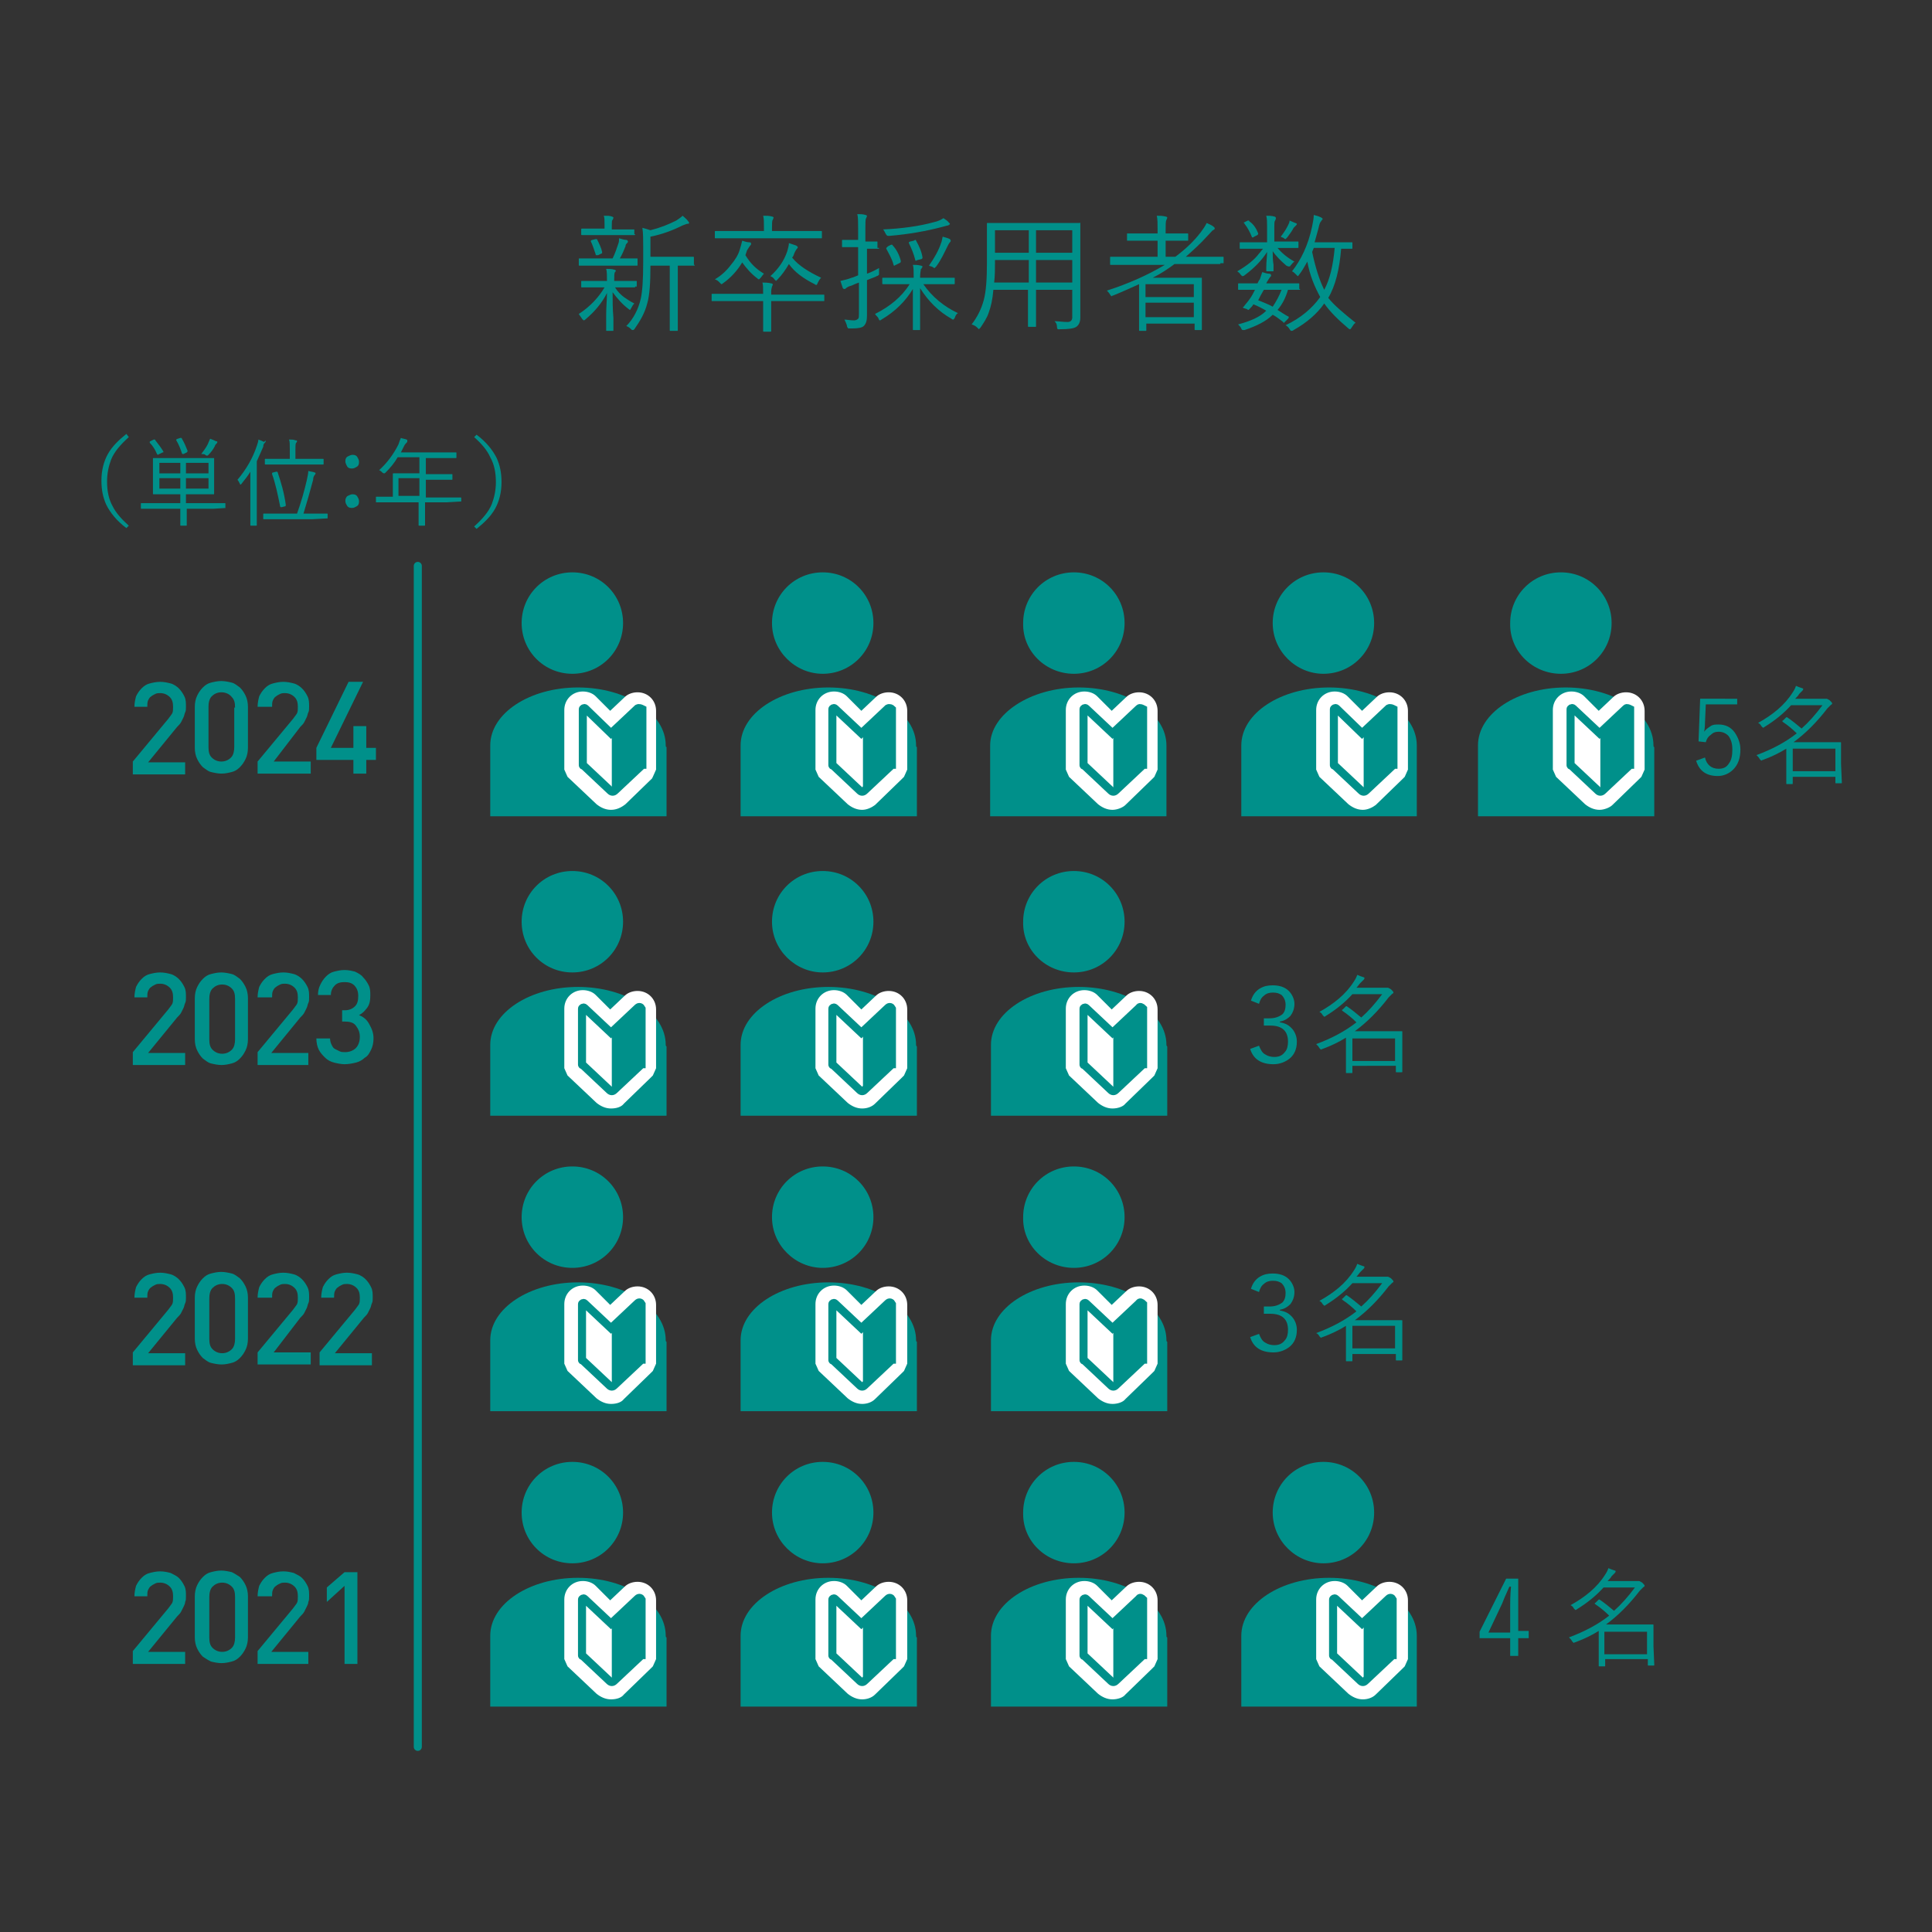 <?xml version="1.0" encoding="utf-8"?>
<!-- Generator: Adobe Illustrator 26.5.1, SVG Export Plug-In . SVG Version: 6.00 Build 0)  -->
<svg version="1.1" id="レイヤー_1" xmlns="http://www.w3.org/2000/svg" xmlns:xlink="http://www.w3.org/1999/xlink" x="0px"
	 y="0px" width="240px" height="240px" viewBox="0 0 240 240" style="enable-background:new 0 0 240 240;" xml:space="preserve">
<rect x="0" y="0" width="240" height="240" fill="#333333" stroke="none"/>
<style type="text/css">
	.st0{fill:#00908A;}
	.st1{fill:#FFFFFF;}
	.st2{fill:none;stroke:#00908A;stroke-miterlimit:10;}
	.st3{fill:none;stroke:#00908A;stroke-linecap:round;stroke-miterlimit:10;}
</style>
<g>
	<path class="st0" d="M16,54.3c-1,0.9-1.8,1.8-2.2,2.8c-0.3,0.8-0.5,1.7-0.5,2.7c0,1.2,0.2,2.2,0.7,3.1c0.4,0.8,1.1,1.6,2,2.4
		l-0.3,0.3c-1.2-0.9-2-1.9-2.5-2.9c-0.4-0.9-0.6-1.8-0.6-3c0-1.3,0.3-2.4,0.8-3.3c0.5-0.9,1.3-1.7,2.3-2.5L16,54.3z"/>
	<path class="st0" d="M28.1,63.1C28.1,63.1,28.1,63.2,28.1,63.1l-1.6,0.1h-3.3v0.3l0,1.7c0,0.1,0,0.1-0.1,0.1h-0.6
		c-0.1,0-0.1,0-0.1-0.1l0-1.7v-0.3h-3.2l-1.6,0c-0.1,0-0.1,0-0.1-0.1v-0.5c0-0.1,0-0.1,0.1-0.1l1.6,0h3.2v-1.1h-1.6l-1.7,0
		c-0.1,0-0.1,0-0.1-0.1l0-1.2v-1.9l0-1.2c0-0.1,0-0.1,0.1-0.1l1.7,0h4l1.7,0c0.1,0,0.1,0,0.1,0.1l0,1.2v1.9l0,1.2
		c0,0.1,0,0.1-0.1,0.1l-1.7,0h-1.7v1.1h3.3l1.5,0c0.1,0,0.1,0,0.1,0.1V63.1z M20.3,56.1C20.3,56.1,20.3,56.1,20.3,56.1
		c0,0.1,0,0.1-0.1,0.1l-0.4,0.2c-0.1,0-0.1,0.1-0.2,0.1c0,0,0,0-0.1-0.1c-0.2-0.5-0.5-1-0.9-1.4c0,0,0-0.1,0-0.1c0,0,0-0.1,0.1-0.1
		l0.4-0.2c0.1,0,0.1,0,0.1,0c0,0,0.1,0,0.1,0.1C19.7,55.2,20,55.6,20.3,56.1z M22.4,58.8v-1.3h-2.6v1.3H22.4z M22.4,60.7v-1.3h-2.6
		v1.3H22.4z M23.3,56C23.3,56,23.3,56.1,23.3,56c0,0.1,0,0.1-0.1,0.2l-0.4,0.2c-0.1,0-0.1,0-0.1,0c0,0-0.1,0-0.1-0.1
		c-0.2-0.6-0.4-1.1-0.7-1.6c0,0,0,0,0-0.1c0,0,0.1-0.1,0.2-0.1l0.3-0.1c0.1,0,0.1,0,0.1,0c0,0,0.1,0,0.1,0.1
		C22.9,55,23.1,55.5,23.3,56z M25.9,58.8v-1.3h-2.8v1.3H25.9z M25.9,60.7v-1.3h-2.8v1.3H25.9z M27,54.9c0,0,0,0.1-0.1,0.2
		c-0.1,0.1-0.2,0.2-0.2,0.3c-0.2,0.4-0.5,0.8-0.8,1.1c-0.1,0.1-0.1,0.1-0.2,0.1c0,0-0.1,0-0.2-0.1c-0.1-0.1-0.3-0.1-0.5-0.1
		c0.3-0.4,0.6-0.8,0.8-1.2c0.1-0.2,0.2-0.5,0.3-0.7c0.3,0.1,0.5,0.2,0.7,0.3C27,54.8,27,54.9,27,54.9z"/>
	<path class="st0" d="M33,54.8c0,0.1,0,0.1-0.1,0.2c-0.1,0.1-0.2,0.2-0.2,0.5c-0.2,0.5-0.5,1.1-0.8,1.8v6l0,1.9c0,0.1,0,0.1-0.1,0.1
		h-0.6c-0.1,0-0.1,0-0.1-0.1l0-1.9v-3c0-0.4,0-1,0-1.7c-0.3,0.5-0.7,1-1.1,1.5c-0.1,0.1-0.1,0.1-0.1,0.1c0,0-0.1,0-0.1-0.1
		c-0.1-0.2-0.2-0.4-0.3-0.5c1.1-1.3,1.9-2.7,2.4-4.2c0.1-0.3,0.2-0.6,0.2-0.8c0.3,0.1,0.5,0.2,0.7,0.3C33,54.7,33,54.7,33,54.8z
		 M40.6,64.4C40.6,64.5,40.6,64.5,40.6,64.4l-1.8,0.1h-4.3l-1.7,0c-0.1,0-0.1,0-0.1-0.1v-0.5c0-0.1,0-0.1,0.1-0.1l1.7,0h2.4
		c0.5-1.4,0.9-2.8,1.2-4.1c0.1-0.5,0.2-0.9,0.2-1.2c0.3,0.1,0.6,0.1,0.8,0.2c0.1,0,0.1,0.1,0.1,0.1c0,0,0,0.1-0.1,0.2
		c-0.1,0.1-0.2,0.3-0.2,0.6c-0.4,1.5-0.8,2.9-1.2,4.2h1.2l1.7,0c0.1,0,0.1,0,0.1,0.1V64.4z M40.2,57.6c0,0.1,0,0.1-0.1,0.1l-1.7,0
		h-3.7l-1.7,0c-0.1,0-0.1,0-0.1-0.1v-0.5c0-0.1,0-0.1,0.1-0.1l1.7,0H36v-1.2c0-0.6,0-1-0.1-1.2c0.3,0,0.6,0,0.8,0.1
		c0.1,0,0.2,0,0.2,0.1c0,0,0,0.1-0.1,0.2c-0.1,0.1-0.1,0.4-0.1,0.8V57h1.7l1.7,0c0.1,0,0.1,0,0.1,0.1V57.6z M35.5,62.7
		C35.6,62.7,35.6,62.7,35.5,62.7c0,0.1,0,0.2-0.1,0.2L35,63c-0.1,0-0.1,0-0.1,0c0,0-0.1,0-0.1-0.1c-0.3-1.5-0.6-2.9-1-4
		c0,0,0,0,0-0.1c0,0,0-0.1,0.1-0.1l0.4-0.1c0,0,0.1,0,0.1,0c0,0,0.1,0,0.1,0.1C34.9,59.9,35.3,61.2,35.5,62.7z"/>
	<path class="st0" d="M43.8,56.5c0.3,0,0.5,0.1,0.6,0.3c0.1,0.2,0.2,0.3,0.2,0.6c0,0.3-0.1,0.5-0.3,0.6c-0.2,0.1-0.3,0.2-0.6,0.2
		c-0.3,0-0.5-0.1-0.6-0.3c-0.1-0.2-0.2-0.4-0.2-0.6c0-0.3,0.1-0.5,0.3-0.6C43.4,56.6,43.6,56.5,43.8,56.5z M43.8,61.4
		c0.3,0,0.5,0.1,0.6,0.3c0.1,0.2,0.2,0.3,0.2,0.6c0,0.3-0.1,0.5-0.3,0.6c-0.2,0.1-0.3,0.2-0.6,0.2c-0.3,0-0.5-0.1-0.6-0.3
		c-0.1-0.2-0.2-0.3-0.2-0.6c0-0.2,0.1-0.5,0.3-0.6C43.4,61.5,43.6,61.4,43.8,61.4z"/>
	<path class="st0" d="M57.2,62.3C57.2,62.3,57.2,62.4,57.2,62.3l-1.7,0.1h-2.7v0.8l0,2c0,0.1,0,0.1-0.1,0.1h-0.6
		c-0.1,0-0.1,0-0.1-0.1l0-2v-0.8h-3.6l-1.6,0c-0.1,0-0.1,0-0.1-0.1v-0.5c0-0.1,0-0.1,0.1-0.1l1.6,0h0.4v-1.8l0-1
		c0-0.1,0-0.1,0.1-0.1l1.7,0h1.5v-2h-2.7c-0.4,0.7-0.9,1.3-1.5,1.9c-0.1,0.1-0.1,0.1-0.2,0.1c0,0-0.1,0-0.2-0.1
		c-0.1-0.1-0.2-0.2-0.4-0.3c1-0.9,1.8-2,2.4-3.2c0.1-0.3,0.2-0.6,0.3-0.8c0.2,0.1,0.5,0.1,0.7,0.2c0.1,0,0.1,0.1,0.1,0.2
		c0,0.1,0,0.1-0.1,0.2c-0.1,0.1-0.2,0.2-0.3,0.4c-0.2,0.4-0.3,0.6-0.4,0.8h5.1l1.7,0c0.1,0,0.1,0,0.1,0.1v0.5c0,0.1,0,0.1-0.1,0.1
		l-1.7,0h-2v2h1.5l1.7,0c0.1,0,0.1,0,0.1,0.1v0.5c0,0.1,0,0.1-0.1,0.1l-1.7,0h-1.5v2.2h2.7l1.6,0c0.1,0,0.1,0,0.1,0.1V62.3z
		 M52.1,61.6v-2.2h-2.6v2.2H52.1z"/>
	<path class="st0" d="M58.9,54.3l0.3-0.3c1.2,0.9,2,1.9,2.5,2.9c0.4,0.9,0.6,1.8,0.6,3c0,1.3-0.3,2.4-0.8,3.3
		c-0.5,0.9-1.3,1.7-2.3,2.5l-0.3-0.3c1-0.9,1.8-1.8,2.2-2.8c0.3-0.8,0.5-1.7,0.5-2.7c0-1.2-0.2-2.2-0.7-3.1
		C60.5,55.9,59.8,55.1,58.9,54.3z"/>
</g>
<g>
	<path class="st0" d="M155.4,124.3c0.2-0.7,0.6-1.2,1.1-1.5c0.5-0.3,1-0.4,1.6-0.4c0.8,0,1.5,0.2,2,0.7c0.4,0.4,0.7,1,0.7,1.6
		c0,0.6-0.2,1.1-0.5,1.5c-0.3,0.3-0.7,0.6-1.3,0.7v0.1c0.7,0.1,1.2,0.4,1.6,0.9c0.3,0.4,0.5,0.9,0.5,1.5c0,0.9-0.3,1.6-0.9,2.1
		c-0.5,0.4-1.2,0.7-2,0.7c-1.5,0-2.5-0.6-2.9-1.9l1.1-0.4c0.2,0.5,0.4,0.9,0.8,1.1c0.3,0.2,0.7,0.3,1.1,0.3c0.6,0,1-0.2,1.3-0.6
		c0.3-0.3,0.4-0.8,0.4-1.3c0-1.3-0.7-2-2.2-2H157v-0.9h0.7c0.7,0,1.2-0.2,1.6-0.5c0.3-0.3,0.4-0.7,0.4-1.2c0-0.5-0.2-0.9-0.5-1.2
		c-0.3-0.2-0.6-0.3-1.1-0.3c-0.4,0-0.8,0.1-1.1,0.4c-0.3,0.2-0.5,0.6-0.6,1L155.4,124.3z"/>
	<path class="st0" d="M174.2,133.1c0,0.1,0,0.1-0.1,0.1h-0.6c-0.1,0-0.1,0-0.1-0.1v-0.7H168v0.8c0,0.1,0,0.1-0.1,0.1h-0.6
		c-0.1,0-0.1,0-0.1-0.1l0-2.3v-2c-0.8,0.5-1.8,1-2.9,1.4c-0.1,0-0.2,0.1-0.2,0.1c0,0-0.1-0.1-0.2-0.2c-0.1-0.2-0.2-0.3-0.4-0.5
		c1.9-0.7,3.6-1.6,5-2.7c-0.5-0.5-1.1-1-1.7-1.4c0,0-0.1-0.1-0.1-0.1c0,0,0-0.1,0.1-0.1l0.3-0.3c0.1-0.1,0.1-0.1,0.1-0.1
		c0,0,0,0,0.1,0c0.6,0.4,1.2,0.9,1.8,1.4c0.9-0.8,1.7-1.7,2.6-2.9H168c-0.9,1-2,1.9-3.3,2.7c-0.1,0.1-0.2,0.1-0.2,0.1
		c0,0-0.1-0.1-0.2-0.2c-0.1-0.2-0.2-0.3-0.4-0.4c1.8-1,3.3-2.2,4.3-3.8c0.2-0.3,0.3-0.5,0.4-0.8c0.2,0.1,0.5,0.2,0.8,0.3
		c0.1,0,0.1,0.1,0.1,0.1c0,0,0,0.1-0.1,0.2s-0.2,0.2-0.4,0.4c-0.2,0.2-0.3,0.4-0.5,0.6h3.4c0.1,0,0.2,0,0.3,0c0.1,0,0.1,0,0.2,0
		c0.1,0,0.2,0.1,0.4,0.2c0.2,0.2,0.3,0.3,0.3,0.4s-0.1,0.1-0.2,0.2c-0.1,0.1-0.2,0.2-0.4,0.4c-1.3,1.7-2.7,3.1-4.2,4.2h4l1.8,0
		c0.1,0,0.1,0,0.1,0.1l0,1.5v1.1L174.2,133.1z M173.3,131.8V129H168v2.8H173.3z"/>
</g>
<g>
	<path class="st0" d="M215.8,86.6v0.9h-3.9l-0.1,2.3c0,0.1,0,0.5-0.1,1.1c0.2-0.3,0.5-0.5,0.8-0.7c0.3-0.2,0.6-0.2,1-0.2
		c0.8,0,1.5,0.3,2,1c0.4,0.6,0.7,1.3,0.7,2.1c0,1.1-0.3,1.9-0.9,2.5c-0.5,0.5-1.2,0.8-1.9,0.8c-1.4,0-2.3-0.6-2.7-1.9l1.1-0.4
		c0.2,0.9,0.8,1.4,1.7,1.4c0.6,0,1-0.2,1.3-0.7c0.3-0.4,0.4-1,0.4-1.7c0-0.8-0.2-1.3-0.5-1.7c-0.3-0.3-0.7-0.5-1.2-0.5
		c-0.4,0-0.7,0.1-1,0.4c-0.3,0.2-0.5,0.5-0.6,0.9l-0.9-0.1l0.2-5.3H215.8z"/>
	<path class="st0" d="M228.8,97.2c0,0.1,0,0.1-0.1,0.1h-0.6c-0.1,0-0.1,0-0.1-0.1v-0.7h-5.3v0.8c0,0.1,0,0.1-0.1,0.1h-0.6
		c-0.1,0-0.1,0-0.1-0.1l0-2.3v-2c-0.8,0.5-1.8,1-2.9,1.4c-0.1,0-0.2,0.1-0.2,0.1c0,0-0.1-0.1-0.2-0.2c-0.1-0.2-0.2-0.3-0.4-0.5
		c1.9-0.7,3.6-1.6,5-2.7c-0.5-0.5-1.1-1-1.7-1.4c0,0-0.1-0.1-0.1-0.1c0,0,0-0.1,0.1-0.1l0.3-0.3c0.1-0.1,0.1-0.1,0.1-0.1
		c0,0,0,0,0.1,0c0.6,0.4,1.2,0.9,1.8,1.4c0.9-0.8,1.7-1.7,2.6-2.9h-3.9c-0.9,1-2,1.9-3.3,2.7c-0.1,0.1-0.2,0.1-0.2,0.1
		c0,0-0.1-0.1-0.2-0.2c-0.1-0.2-0.2-0.3-0.4-0.4c1.8-1,3.3-2.2,4.3-3.8c0.2-0.3,0.3-0.5,0.4-0.8c0.2,0.1,0.5,0.2,0.8,0.3
		c0.1,0,0.1,0.1,0.1,0.1c0,0,0,0.1-0.1,0.2c-0.1,0.1-0.2,0.2-0.4,0.4c-0.1,0.2-0.3,0.4-0.5,0.6h3.4c0.1,0,0.3,0,0.3,0
		c0.1,0,0.1,0,0.2,0c0.1,0,0.2,0.1,0.4,0.2c0.2,0.2,0.3,0.3,0.3,0.4s-0.1,0.1-0.2,0.2c-0.1,0.1-0.2,0.2-0.4,0.4
		c-1.3,1.7-2.7,3.1-4.2,4.2h4l1.8,0c0.1,0,0.1,0,0.1,0.1l0,1.5v1.1L228.8,97.2z M228,95.8V93h-5.3v2.8H228z"/>
</g>
<g>
	<path class="st0" d="M155.4,160.1c0.2-0.7,0.6-1.2,1.1-1.5c0.5-0.3,1-0.4,1.6-0.4c0.8,0,1.5,0.2,2,0.7c0.4,0.4,0.7,1,0.7,1.6
		c0,0.6-0.2,1.1-0.5,1.5c-0.3,0.3-0.7,0.6-1.3,0.7v0.1c0.7,0.1,1.2,0.4,1.6,0.9c0.3,0.4,0.5,0.9,0.5,1.5c0,0.9-0.3,1.6-0.9,2.1
		c-0.5,0.4-1.2,0.7-2,0.7c-1.5,0-2.5-0.6-2.9-1.9l1.1-0.4c0.2,0.5,0.4,0.9,0.8,1.1c0.3,0.2,0.7,0.3,1.1,0.3c0.6,0,1-0.2,1.3-0.6
		c0.3-0.3,0.4-0.8,0.4-1.3c0-1.3-0.7-2-2.2-2H157v-0.9h0.7c0.7,0,1.2-0.2,1.6-0.5c0.3-0.3,0.4-0.7,0.4-1.2c0-0.5-0.2-0.9-0.5-1.2
		c-0.3-0.2-0.6-0.3-1.1-0.3c-0.4,0-0.8,0.1-1.1,0.4c-0.3,0.2-0.5,0.6-0.6,1L155.4,160.1z"/>
	<path class="st0" d="M174.2,168.9c0,0.1,0,0.1-0.1,0.1h-0.6c-0.1,0-0.1,0-0.1-0.1v-0.7H168v0.8c0,0.1,0,0.1-0.1,0.1h-0.6
		c-0.1,0-0.1,0-0.1-0.1l0-2.3v-2c-0.8,0.5-1.8,1-2.9,1.4c-0.1,0-0.2,0.1-0.2,0.1c0,0-0.1-0.1-0.2-0.2c-0.1-0.2-0.2-0.3-0.4-0.4
		c1.9-0.7,3.6-1.6,5-2.7c-0.5-0.5-1.1-1-1.7-1.4c0,0-0.1-0.1-0.1-0.1c0,0,0-0.1,0.1-0.1l0.3-0.3c0.1-0.1,0.1-0.1,0.1-0.1
		c0,0,0,0,0.1,0c0.6,0.4,1.2,0.9,1.8,1.4c0.9-0.8,1.7-1.7,2.6-2.9H168c-0.9,1-2,1.9-3.3,2.7c-0.1,0.1-0.2,0.1-0.2,0.1
		c0,0-0.1-0.1-0.2-0.2c-0.1-0.2-0.2-0.3-0.4-0.4c1.8-1,3.3-2.2,4.3-3.8c0.2-0.3,0.3-0.5,0.4-0.8c0.2,0.1,0.5,0.2,0.8,0.3
		c0.1,0,0.1,0.1,0.1,0.1c0,0,0,0.1-0.1,0.2s-0.2,0.2-0.4,0.4c-0.2,0.2-0.3,0.4-0.5,0.6h3.4c0.1,0,0.2,0,0.3,0c0.1,0,0.1,0,0.2,0
		c0.1,0,0.2,0.1,0.4,0.2c0.2,0.2,0.3,0.3,0.3,0.4c0,0.1-0.1,0.1-0.2,0.2c-0.1,0.1-0.2,0.2-0.4,0.4c-1.3,1.7-2.7,3.1-4.2,4.2h4l1.8,0
		c0.1,0,0.1,0,0.1,0.1l0,1.5v1.1L174.2,168.9z M173.3,167.5v-2.8H168v2.8H173.3z"/>
</g>
<g>
	<path class="st0" d="M188.6,196.1v6.5h1.3v0.9h-1.3v2.2h-1v-2.2h-3.8v-0.8l3.3-6.6H188.6z M187.6,202.7v-3.3c0-0.4,0-1.2,0.1-2.3
		h-0.2c-0.5,1.1-0.8,1.8-0.9,2.1l-1.7,3.6H187.6z"/>
	<path class="st0" d="M205.5,206.8c0,0.1,0,0.1-0.1,0.1h-0.6c-0.1,0-0.1,0-0.1-0.1v-0.7h-5.3v0.8c0,0.1,0,0.1-0.1,0.1h-0.6
		c-0.1,0-0.1,0-0.1-0.1l0-2.3v-2c-0.8,0.5-1.8,1-2.9,1.4c-0.1,0-0.2,0.1-0.2,0.1c0,0-0.1-0.1-0.2-0.2c-0.1-0.2-0.2-0.3-0.4-0.5
		c1.9-0.7,3.6-1.6,5-2.7c-0.5-0.5-1.1-1-1.7-1.4c0,0-0.1-0.1-0.1-0.1c0,0,0-0.1,0.1-0.1l0.3-0.3c0.1-0.1,0.1-0.1,0.1-0.1
		c0,0,0,0,0.1,0c0.6,0.4,1.2,0.9,1.8,1.4c0.9-0.8,1.7-1.7,2.6-2.9h-3.9c-0.9,1-2,1.9-3.3,2.7c-0.1,0.1-0.2,0.1-0.2,0.1
		c0,0-0.1-0.1-0.2-0.2c-0.1-0.2-0.2-0.3-0.4-0.4c1.8-1,3.3-2.2,4.3-3.8c0.2-0.3,0.3-0.5,0.4-0.8c0.2,0.1,0.5,0.2,0.8,0.3
		c0.1,0,0.1,0.1,0.1,0.1c0,0,0,0.1-0.1,0.2c-0.1,0.1-0.2,0.2-0.4,0.4c-0.1,0.2-0.3,0.4-0.5,0.6h3.4c0.1,0,0.3,0,0.3,0
		c0.1,0,0.1,0,0.2,0c0.1,0,0.2,0.1,0.4,0.2c0.2,0.2,0.3,0.3,0.3,0.4s-0.1,0.1-0.2,0.2c-0.1,0.1-0.2,0.2-0.4,0.4
		c-1.3,1.7-2.7,3.1-4.2,4.2h4l1.8,0c0.1,0,0.1,0,0.1,0.1l0,1.5v1.1L205.5,206.8z M204.6,205.5v-2.8h-5.3v2.8H204.6z"/>
</g>
<g>
	<path class="st0" d="M78.9,35.6c0,0.1,0,0.1-0.1,0.1l-1.9,0h-0.5c0.3,0.5,0.7,0.9,1.1,1.2c0.3,0.2,0.7,0.5,1.3,0.8
		c-0.2,0.2-0.3,0.4-0.4,0.6c-0.1,0.1-0.1,0.2-0.1,0.2c0,0-0.1,0-0.2-0.1c-0.8-0.6-1.4-1.3-2-2.1c0,1,0,2.1,0.1,3.2
		c0,0.8,0,1.3,0,1.5c0,0.1,0,0.1-0.1,0.1h-0.7c-0.1,0-0.1,0-0.1-0.1c0-0.2,0-0.8,0-1.8c0-1.1,0.1-2,0.1-2.8
		c-0.6,1.2-1.5,2.3-2.7,3.3c-0.1,0.1-0.2,0.1-0.2,0.1c0,0-0.1-0.1-0.2-0.2c-0.1-0.2-0.3-0.4-0.4-0.6c1.4-0.9,2.5-2.1,3.2-3.3h-0.8
		l-2,0c-0.1,0-0.1,0-0.1-0.1v-0.6c0-0.1,0-0.1,0.1-0.1l2,0h1.1v0c0-0.7,0-1.2-0.1-1.5c0.3,0,0.7,0,1,0.1c0.1,0,0.2,0.1,0.2,0.1
		c0,0.1,0,0.1-0.1,0.2c-0.1,0.1-0.1,0.5-0.1,1.1v0h0.8l1.9,0c0.1,0,0.1,0,0.1,0.1V35.6z M79.2,32.9c0,0.1,0,0.1-0.1,0.1l-2,0H74
		l-2,0c-0.1,0-0.1,0-0.1-0.1v-0.7c0-0.1,0-0.1,0.1-0.1l2,0h2.1c0.3-0.6,0.5-1.2,0.7-1.8c0.1-0.2,0.1-0.5,0.1-0.7
		c0.4,0.1,0.6,0.2,0.9,0.2c0.1,0,0.2,0.1,0.2,0.2c0,0.1,0,0.1-0.1,0.2c-0.1,0.1-0.2,0.2-0.2,0.4c-0.2,0.5-0.4,1-0.7,1.5h0.1l2,0
		c0.1,0,0.1,0,0.1,0.1V32.9z M78.9,29.1c0,0.1,0,0.1-0.1,0.1l-1.9,0h-2.7l-1.9,0c-0.1,0-0.1,0-0.1-0.1v-0.6c0-0.1,0-0.1,0.1-0.1
		l1.9,0h0.9v-0.5c0-0.5,0-0.9-0.1-1.1c0.5,0,0.8,0,1,0.1c0.1,0,0.2,0.1,0.2,0.1s0,0.2-0.1,0.3c-0.1,0.1-0.1,0.3-0.1,0.7v0.5h0.8
		l1.9,0c0.1,0,0.1,0,0.1,0.1V29.1z M74.8,31.3C74.8,31.4,74.8,31.4,74.8,31.3c0,0.1,0,0.2-0.1,0.2l-0.4,0.2c-0.1,0-0.1,0-0.2,0
		c-0.1,0-0.1,0-0.1-0.1c-0.2-0.6-0.4-1.2-0.6-1.6c0,0,0-0.1,0-0.1c0,0,0.1-0.1,0.2-0.1l0.4-0.1c0,0,0.1,0,0.1,0c0,0,0.1,0,0.1,0.1
		C74.4,30.2,74.7,30.8,74.8,31.3z M86.3,32.9c0,0.1,0,0.1-0.1,0.1l-1.9,0h-0.1v5.6l0,2.4c0,0.1,0,0.1-0.1,0.1h-0.8
		c-0.1,0-0.1,0-0.1-0.1l0-2.4V33h-2.4c0,2.1-0.1,3.7-0.4,4.7c-0.3,1.2-0.9,2.2-1.6,3.2C78.7,41,78.7,41,78.6,41
		c-0.1,0-0.1,0-0.2-0.1c-0.1-0.1-0.3-0.3-0.6-0.4c0.9-0.9,1.5-2.1,1.8-3.4c0.2-0.9,0.3-2.4,0.3-4.5v-2c0-0.9,0-1.6-0.1-2.3
		c0.4,0.1,0.7,0.2,1,0.3c1.2-0.3,2.2-0.7,3.2-1.2c0.3-0.2,0.6-0.4,0.8-0.6c0.2,0.2,0.5,0.4,0.7,0.7c0.1,0.1,0.1,0.2,0.1,0.2
		c0,0.1-0.1,0.1-0.2,0.1c-0.1,0-0.3,0.1-0.6,0.2c-1.2,0.6-2.5,1.1-4,1.4v2.5h3.4l1.9,0c0.1,0,0.1,0,0.1,0.1V32.9z"/>
	<path class="st0" d="M102.4,37.3c0,0.1,0,0.1-0.1,0.1l-2.1,0h-4.4v2l0,1.7c0,0.1,0,0.1-0.1,0.1h-0.8c-0.1,0-0.1,0-0.1-0.1l0-1.7v-2
		h-4.2l-2.1,0c-0.1,0-0.1,0-0.1-0.1v-0.7c0-0.1,0-0.1,0.1-0.1l2.1,0h4.2v0c0-0.7,0-1.2-0.1-1.4c0.3,0,0.7,0,1.1,0.1
		c0.1,0,0.2,0.1,0.2,0.1c0,0.1,0,0.1-0.1,0.3c0,0.1-0.1,0.3-0.1,0.6v0.4h4.4l2.1,0c0.1,0,0.1,0,0.1,0.1V37.3z M102.1,29.5
		c0,0.1,0,0.1-0.1,0.1l-2.1,0h-8.9l-2.1,0c-0.1,0-0.1,0-0.1-0.1v-0.7c0-0.1,0-0.1,0.1-0.1l2.1,0h3.9v-0.3c0-0.8,0-1.3-0.1-1.6
		c0.4,0,0.8,0,1.1,0.1c0.1,0,0.2,0.1,0.2,0.1c0,0,0,0.1-0.1,0.3c-0.1,0.1-0.1,0.5-0.1,1.1v0.3h4l2.1,0c0.1,0,0.1,0,0.1,0.1V29.5z
		 M94.9,34c-0.2,0.2-0.3,0.4-0.4,0.5c-0.1,0.1-0.2,0.2-0.2,0.2c-0.1,0-0.1,0-0.2-0.1c-0.8-0.6-1.4-1.3-1.9-2c-0.6,1-1.4,1.9-2.4,2.6
		c-0.1,0.1-0.2,0.1-0.2,0.1s-0.1-0.1-0.2-0.2c-0.2-0.2-0.3-0.3-0.6-0.4c0.7-0.4,1.4-1,2-1.8c0.5-0.6,0.9-1.2,1.1-1.9
		c0.1-0.3,0.2-0.7,0.3-1.1c0.3,0.1,0.6,0.2,0.9,0.2c0.2,0,0.2,0.1,0.2,0.2c0,0.1,0,0.1-0.1,0.2c-0.1,0.1-0.2,0.3-0.4,0.6l-0.2,0.6
		C93.2,32.7,93.9,33.4,94.9,34z M102,34.5c-0.2,0.2-0.3,0.4-0.4,0.6c-0.1,0.2-0.1,0.3-0.2,0.3c0,0-0.1,0-0.2-0.1
		c-1.4-0.7-2.5-1.5-3.2-2.5c-0.4,0.7-0.9,1.4-1.4,1.9c-0.1,0.1-0.2,0.2-0.2,0.2c0,0-0.1-0.1-0.2-0.2c-0.1-0.2-0.3-0.3-0.5-0.4
		c1-0.9,1.7-1.9,2.1-3.1c0.1-0.4,0.2-0.7,0.2-1c0.3,0.1,0.6,0.2,0.9,0.3c0.1,0.1,0.2,0.1,0.2,0.2c0,0.1,0,0.1-0.1,0.2
		c-0.1,0.1-0.2,0.3-0.3,0.5c-0.1,0.2-0.1,0.4-0.3,0.6C99.2,33,100.5,33.8,102,34.5z"/>
	<path class="st0" d="M109.2,30.8c0,0.1,0,0.1-0.1,0.1l-1.4,0V34c0.6-0.2,1.1-0.5,1.5-0.7c0,0.2,0,0.4,0,0.6s0,0.3-0.1,0.3
		c0,0-0.1,0.1-0.2,0.1c-0.1,0.1-0.5,0.2-1.2,0.5v2l0,2.4c0,0.6-0.1,1-0.4,1.3c-0.2,0.2-0.7,0.3-1.4,0.3c-0.1,0-0.2,0-0.3,0
		c-0.2,0-0.3,0-0.3-0.1c0,0-0.1-0.1-0.1-0.3c-0.1-0.3-0.2-0.5-0.3-0.7c0.3,0,0.7,0.1,1.2,0.1c0.2,0,0.4-0.1,0.5-0.2
		c0.1-0.1,0.1-0.3,0.1-0.6v-3.9c-0.6,0.2-0.9,0.4-1,0.4c-0.4,0.1-0.6,0.3-0.6,0.3c-0.1,0.1-0.1,0.1-0.2,0.1c-0.1,0-0.1,0-0.2-0.1
		c-0.1-0.3-0.2-0.6-0.3-0.9c0.4-0.1,0.9-0.2,1.4-0.4c0.1,0,0.3-0.1,0.8-0.3v-3.5h-0.5l-1.4,0c-0.1,0-0.1,0-0.1-0.1v-0.7
		c0-0.1,0-0.1,0.1-0.1l1.4,0h0.5v-1.3c0-0.9,0-1.5-0.1-1.9c0.4,0,0.7,0,1,0.1c0.1,0,0.2,0.1,0.2,0.1c0,0,0,0.1-0.1,0.3
		c-0.1,0.1-0.1,0.6-0.1,1.4V30l1.4,0c0.1,0,0.1,0,0.1,0.1V30.8z M119,38.9c-0.2,0.1-0.3,0.3-0.4,0.6c-0.1,0.1-0.1,0.2-0.2,0.2
		c0,0-0.1,0-0.2-0.1c-1.6-0.9-2.9-2.2-3.9-3.8c0,0.9,0,1.9,0,3.2c0,1.1,0,1.7,0,1.9c0,0.1,0,0.1-0.1,0.1h-0.7c-0.1,0-0.1,0-0.1-0.1
		c0-0.2,0-1,0-2.2c0-1.1,0-2.1,0-2.8c-0.9,1.5-2.2,2.8-3.9,3.8c-0.1,0.1-0.2,0.1-0.2,0.1c-0.1,0-0.1-0.1-0.2-0.3
		c-0.1-0.2-0.3-0.3-0.4-0.5c1.8-0.9,3.3-2.1,4.3-3.7h-1.1l-2.2,0c-0.1,0-0.1,0-0.1-0.1v-0.6c0-0.1,0-0.1,0.1-0.1l2.2,0h1.6v-0.1
		c0-0.7,0-1.2-0.1-1.5c0.3,0,0.6,0,1,0.1c0.1,0,0.2,0.1,0.2,0.1c0,0,0,0.1-0.1,0.2c0,0.1-0.1,0.1-0.1,0.1c0,0.1-0.1,0.5-0.1,1v0.1h2
		l2.2,0c0.1,0,0.1,0,0.1,0.1v0.6c0,0.1,0,0.1-0.1,0.1l-2.2,0h-1.6C115.8,36.9,117.3,38.1,119,38.9z M118,27.8c0,0.1-0.1,0.1-0.2,0.2
		c-0.1,0-0.4,0.1-0.8,0.2c-1.9,0.5-4.1,0.9-6.5,1.1c-0.1,0-0.2,0-0.2,0c-0.1,0-0.2-0.1-0.3-0.3c-0.1-0.2-0.2-0.4-0.3-0.5
		c2.3-0.1,4.5-0.4,6.3-0.9c0.5-0.1,0.9-0.3,1.2-0.5c0.3,0.2,0.6,0.4,0.7,0.6C118,27.7,118,27.8,118,27.8z M111.9,32.4
		C112,32.4,112,32.4,111.9,32.4c0,0.2,0,0.2-0.2,0.3l-0.4,0.2c-0.1,0-0.1,0.1-0.2,0.1c0,0-0.1,0-0.1-0.1c-0.2-0.8-0.6-1.4-0.9-2
		c0,0,0-0.1,0-0.1c0,0,0.1-0.1,0.2-0.2l0.4-0.2c0.1,0,0.1,0,0.1,0c0,0,0.1,0,0.1,0.1C111.3,30.9,111.7,31.6,111.9,32.4z M114.6,32
		C114.7,32,114.7,32,114.6,32c0,0.1-0.1,0.2-0.2,0.2l-0.4,0.1c-0.1,0-0.2,0.1-0.2,0.1c0,0-0.1,0-0.1-0.1c-0.2-0.8-0.5-1.5-0.8-2.1
		c0,0,0-0.1,0-0.1c0,0,0.1-0.1,0.2-0.1l0.4-0.1c0.1,0,0.1-0.1,0.2-0.1c0,0,0.1,0,0.1,0.1C114.2,30.6,114.5,31.3,114.6,32z
		 M118.1,29.9c0,0.1,0,0.1-0.1,0.2c-0.1,0.1-0.2,0.3-0.3,0.5c-0.4,0.8-0.8,1.7-1.4,2.5c-0.1,0.1-0.2,0.2-0.2,0.2c0,0-0.1,0-0.2-0.1
		c-0.1-0.1-0.3-0.1-0.5-0.2c0.7-1,1.2-1.9,1.5-2.8c0.1-0.2,0.1-0.4,0.2-0.8c0.4,0.1,0.7,0.2,0.9,0.3C118,29.7,118.1,29.8,118.1,29.9
		z"/>
	<path class="st0" d="M134.2,27.8l0,2.5v7.1l0,2.1c0,0.5-0.2,0.9-0.5,1.1c-0.3,0.2-0.9,0.3-2,0.3c-0.2,0-0.3,0-0.3,0
		s-0.1-0.1-0.1-0.3c0-0.3-0.1-0.5-0.3-0.7c0.5,0,1,0.1,1.6,0.1c0.4,0,0.6-0.2,0.6-0.6v-3.4h-4.5v1.9l0,2.6c0,0.1,0,0.1-0.1,0.1h-0.8
		c-0.1,0-0.1,0-0.1-0.1l0-2.6v-1.9h-4.3c-0.1,1.2-0.3,2.1-0.6,2.9c-0.2,0.6-0.6,1.2-1,1.8c-0.1,0.1-0.2,0.2-0.2,0.2
		c0,0-0.1-0.1-0.2-0.2c-0.2-0.2-0.4-0.3-0.7-0.4c0.7-0.9,1.2-1.9,1.5-3c0.3-1.1,0.4-2.7,0.4-4.6v-2.4l0-2.5c0-0.1,0-0.1,0.1-0.1
		l2.3,0h6.8l2.3,0C134.2,27.6,134.2,27.7,134.2,27.8z M127.8,35.1v-2.8h-4.2v0.4c0,0.7,0,1.5-0.1,2.4H127.8z M127.8,31.4v-2.8h-4.2
		v2.8H127.8z M133.2,31.4v-2.8h-4.5v2.8H133.2z M133.2,35.1v-2.8h-4.5v2.8H133.2z"/>
	<path class="st0" d="M151.6,32.7c0,0.1,0,0.1-0.1,0.1l-2.1,0h-3.5c-0.8,0.6-1.7,1.2-2.7,1.7h3.9l2.1,0c0.1,0,0.1,0,0.1,0.1l0,2V38
		l0,2.9c0,0.1,0,0.1-0.1,0.1h-0.7c-0.1,0-0.1,0-0.1-0.1v-0.7h-6V41c0,0.1,0,0.1-0.1,0.1h-0.7c-0.1,0-0.1,0-0.1-0.1l0-3v-2.7
		c-1.1,0.5-2.2,1-3.2,1.4c-0.1,0-0.2,0.1-0.2,0.1c-0.1,0-0.1-0.1-0.2-0.2c-0.1-0.2-0.3-0.4-0.4-0.5c2.8-0.9,5.2-2,7.2-3.2h-4.6
		l-2.1,0c-0.1,0-0.1,0-0.1-0.1V32c0-0.1,0-0.1,0.1-0.1l2.1,0h3.7v-2h-1.7l-2,0c-0.1,0-0.1,0-0.1-0.1v-0.7c0-0.1,0-0.1,0.1-0.1l2,0
		h1.7v-0.4c0-0.8,0-1.4-0.1-1.8c0.4,0,0.7,0,1.1,0.1c0.1,0,0.2,0.1,0.2,0.1c0,0.1,0,0.1-0.1,0.3c-0.1,0.2-0.1,0.6-0.1,1.3V29h0.7
		l2,0c0.1,0,0.1,0,0.1,0.1v0.7c0,0.1,0,0.1-0.1,0.1l-2,0h-0.7v2h1.2c1.2-0.9,2.3-1.9,3.2-3.1c0.3-0.4,0.5-0.7,0.7-1.1
		c0.4,0.2,0.7,0.3,0.9,0.5c0.1,0.1,0.1,0.1,0.1,0.2c0,0.1-0.1,0.1-0.2,0.2c-0.1,0-0.3,0.3-0.7,0.7c-0.9,1-1.8,1.8-2.7,2.6h2.5l2.1,0
		c0.1,0,0.1,0,0.1,0.1V32.7z M148.3,36.9v-1.6h-6v1.6H148.3z M148.3,39.4v-1.8h-6v1.8H148.3z"/>
	<path class="st0" d="M161.3,30.7c0,0.1,0,0.1-0.1,0.1l-2,0h-0.5c0.5,0.6,1.2,1.2,2.1,1.7c-0.2,0.1-0.3,0.3-0.5,0.5
		c0,0.1-0.1,0.1-0.2,0.1c0,0-0.1,0-0.3-0.1c-0.7-0.6-1.3-1.2-1.7-1.8c0,0.5,0,1.1,0.1,1.7c0,0.4,0,0.7,0,0.7c0,0.1,0,0.1-0.1,0.1
		h-0.7c-0.1,0-0.1,0-0.1-0.1c0-0.1,0-0.2,0-0.4c0-0.7,0.1-1.3,0.1-1.9c-0.7,1.1-1.6,2-2.8,2.9c-0.1,0.1-0.2,0.1-0.3,0.1
		c0,0-0.1-0.1-0.2-0.2c-0.1-0.2-0.3-0.3-0.4-0.4c1.2-0.7,2.1-1.4,2.7-2.2c0.2-0.2,0.3-0.4,0.5-0.6h-0.8l-2,0c-0.1,0-0.1,0-0.1-0.1
		v-0.6c0-0.1,0-0.1,0.1-0.1l2,0h1.3v-2c0-0.5,0-0.9-0.1-1.3c0.3,0,0.7,0,1,0.1c0.1,0,0.2,0.1,0.2,0.2c0,0,0,0.1-0.1,0.3
		c-0.1,0.1-0.1,0.4-0.1,0.8V30h0.9l2,0c0.1,0,0.1,0,0.1,0.1V30.7z M161.5,35.9c0,0.1,0,0.1-0.1,0.1c0,0-0.1,0-0.2,0
		c-0.4,0-0.7,0-1.2,0c-0.3,1-0.7,1.8-1.3,2.5c0.5,0.3,0.9,0.6,1.3,0.8c0.1,0,0.1,0.1,0.1,0.1s0,0.1-0.1,0.2l-0.3,0.3
		c-0.1,0.1-0.2,0.2-0.2,0.2c0,0-0.1,0-0.1-0.1c-0.4-0.3-0.9-0.7-1.3-0.9c-0.8,0.8-2,1.4-3.5,1.9c-0.1,0-0.2,0-0.2,0
		c-0.1,0-0.2-0.1-0.2-0.2c-0.1-0.2-0.2-0.3-0.4-0.5c1.5-0.4,2.7-0.9,3.5-1.7c-0.5-0.3-1.1-0.6-1.6-0.8c-0.1,0.2-0.3,0.4-0.4,0.5
		c-0.1,0.1-0.2,0.2-0.2,0.2c0,0-0.1,0-0.2-0.1l-0.3-0.1c-0.1,0-0.2-0.1-0.2-0.1c0,0,0-0.1,0.1-0.1c0.2-0.3,0.5-0.6,0.7-0.9
		c0.3-0.4,0.5-0.8,0.7-1.2l-2,0c-0.1,0-0.1,0-0.1-0.1v-0.6c0-0.1,0-0.1,0.1-0.1l2,0h0.3c0.1-0.1,0.1-0.3,0.3-0.5
		c0.1-0.3,0.2-0.6,0.3-0.9c0.3,0.1,0.6,0.2,0.9,0.2c0.1,0,0.2,0.1,0.2,0.2c0,0.1,0,0.1-0.1,0.2c-0.1,0.1-0.2,0.3-0.4,0.6l-0.1,0.2h2
		l2,0c0.1,0,0.1,0,0.1,0.1V35.9z M156.3,29C156.4,29.1,156.4,29.1,156.3,29c0,0.1,0,0.1-0.1,0.2l-0.4,0.2c-0.1,0.1-0.2,0.1-0.2,0.1
		c0,0-0.1,0-0.1-0.1c-0.2-0.5-0.5-1.1-0.9-1.6c0-0.1-0.1-0.1-0.1-0.1c0,0,0-0.1,0.1-0.1l0.4-0.2c0.1,0,0.1,0,0.1,0
		c0,0,0.1,0,0.1,0.1C155.8,27.9,156.1,28.5,156.3,29z M159.2,36H157c-0.3,0.5-0.5,0.9-0.7,1.3c0.7,0.3,1.3,0.5,1.8,0.8
		C158.5,37.5,158.9,36.8,159.2,36z M161.1,27.8c0,0.1,0,0.1-0.1,0.2c-0.1,0.1-0.2,0.2-0.3,0.3c-0.2,0.4-0.5,0.8-0.8,1.2
		c-0.1,0.1-0.2,0.2-0.2,0.2c-0.1,0-0.1,0-0.2-0.1c-0.1-0.1-0.3-0.1-0.4-0.2c0.4-0.5,0.7-1,0.9-1.4c0.1-0.2,0.2-0.4,0.2-0.6
		c0.2,0.1,0.5,0.2,0.7,0.3C161,27.7,161.1,27.8,161.1,27.8z M168.4,40.1c-0.2,0.1-0.3,0.3-0.5,0.6c-0.1,0.1-0.1,0.2-0.2,0.2
		c0,0-0.1,0-0.2-0.1c-1.3-1.1-2.3-2.1-3-3.1c-0.9,1.3-2.2,2.4-3.8,3.3c-0.1,0.1-0.2,0.1-0.3,0.1c-0.1,0-0.1-0.1-0.2-0.2
		c-0.1-0.2-0.3-0.4-0.5-0.5c1.9-0.9,3.3-2.1,4.3-3.5c-0.7-1.3-1.3-2.7-1.6-4.4c-0.3,0.5-0.6,1.1-1,1.6c-0.1,0.1-0.1,0.2-0.2,0.2
		c0,0-0.1-0.1-0.2-0.2c-0.2-0.2-0.3-0.3-0.5-0.4c1.1-1.4,2-3.2,2.5-5.6c0.1-0.5,0.2-1,0.2-1.4c0.4,0.1,0.7,0.2,0.9,0.3
		c0.1,0.1,0.2,0.1,0.2,0.2c0,0.1-0.1,0.1-0.2,0.3c-0.1,0.1-0.2,0.3-0.3,0.8c-0.2,0.8-0.4,1.4-0.5,1.8h2.8l1.8,0c0.1,0,0.1,0,0.1,0.1
		v0.6c0,0.1,0,0.1-0.1,0.1c0,0-0.1,0-0.2,0c-0.3,0-0.7,0-1.1,0c-0.2,2.5-0.7,4.6-1.6,6.1C165.7,37.9,166.9,38.9,168.4,40.1z
		 M165.8,30.8h-2.6l-0.2,0.5c0.4,1.9,0.9,3.5,1.5,4.7C165.2,34.7,165.6,33,165.8,30.8z"/>
</g>
<g>
	<path class="st0" d="M16.5,96.1v-1.5l4.4-5.3c0.2-0.3,0.4-0.5,0.5-0.7c0.1-0.2,0.1-0.5,0.1-0.8c0-0.5-0.1-0.9-0.4-1.2
		c-0.3-0.3-0.7-0.5-1.2-0.5c-0.2,0-0.4,0-0.6,0.1c-0.2,0.1-0.4,0.2-0.5,0.3c-0.2,0.1-0.3,0.3-0.4,0.5c-0.1,0.2-0.1,0.5-0.1,0.8h-1.6
		c0-0.5,0.1-0.9,0.2-1.3c0.2-0.4,0.4-0.7,0.7-1c0.3-0.3,0.6-0.5,1-0.6s0.8-0.2,1.3-0.2c0.5,0,0.9,0.1,1.3,0.2c0.4,0.1,0.8,0.4,1,0.6
		c0.3,0.3,0.5,0.6,0.7,1c0.2,0.4,0.2,0.8,0.2,1.3c0,0.3,0,0.5-0.1,0.7s-0.1,0.4-0.2,0.6c-0.1,0.2-0.2,0.4-0.3,0.6s-0.3,0.4-0.5,0.6
		l-3.6,4.4h4.6v1.5H16.5z"/>
	<path class="st0" d="M30.8,92.9c0,0.5-0.1,1-0.3,1.4c-0.2,0.4-0.4,0.7-0.7,1c-0.3,0.3-0.6,0.5-1,0.6c-0.4,0.1-0.8,0.2-1.3,0.2
		c-0.4,0-0.9-0.1-1.3-0.2s-0.7-0.4-1-0.6c-0.3-0.3-0.5-0.6-0.7-1c-0.2-0.4-0.3-0.9-0.3-1.4v-5.1c0-0.5,0.1-1,0.3-1.4
		c0.2-0.4,0.4-0.7,0.7-1c0.3-0.3,0.6-0.5,1-0.6s0.8-0.2,1.3-0.2c0.4,0,0.9,0.1,1.3,0.2c0.4,0.1,0.7,0.4,1,0.6c0.3,0.3,0.5,0.6,0.7,1
		c0.2,0.4,0.3,0.9,0.3,1.4V92.9z M29.2,87.9c0-0.6-0.1-1-0.4-1.3C28.5,86.2,28,86,27.5,86s-0.9,0.2-1.2,0.5
		c-0.3,0.3-0.4,0.8-0.4,1.3v5c0,0.6,0.1,1,0.4,1.3c0.3,0.3,0.7,0.5,1.2,0.5s0.9-0.2,1.2-0.5c0.3-0.3,0.4-0.8,0.4-1.3V87.9z"/>
	<path class="st0" d="M32,96.1v-1.5l4.4-5.3c0.2-0.3,0.4-0.5,0.5-0.7c0.1-0.2,0.1-0.5,0.1-0.8c0-0.5-0.1-0.9-0.4-1.2
		c-0.3-0.3-0.7-0.5-1.2-0.5c-0.2,0-0.4,0-0.6,0.1c-0.2,0.1-0.4,0.2-0.5,0.3c-0.2,0.1-0.3,0.3-0.4,0.5c-0.1,0.2-0.1,0.5-0.1,0.8H32
		c0-0.5,0.1-0.9,0.2-1.3c0.2-0.4,0.4-0.7,0.7-1c0.3-0.3,0.6-0.5,1-0.6s0.8-0.2,1.3-0.2c0.5,0,0.9,0.1,1.3,0.2c0.4,0.1,0.8,0.4,1,0.6
		c0.3,0.3,0.5,0.6,0.7,1c0.2,0.4,0.2,0.8,0.2,1.3c0,0.3,0,0.5-0.1,0.7s-0.1,0.4-0.2,0.6c-0.1,0.2-0.2,0.4-0.3,0.6s-0.3,0.4-0.5,0.6
		L34,94.6h4.6v1.5H32z"/>
	<path class="st0" d="M45.5,94.4v1.7h-1.6v-1.7h-4.6v-1.5l4-8.2h1.8l-4,8.2h2.8v-2.7h1.6v2.7h1.2v1.5H45.5z"/>
</g>
<g>
	<path class="st0" d="M16.5,132.2v-1.5l4.4-5.3c0.2-0.3,0.4-0.5,0.5-0.7c0.1-0.2,0.1-0.5,0.1-0.8c0-0.5-0.1-0.9-0.4-1.2
		c-0.3-0.3-0.7-0.5-1.2-0.5c-0.2,0-0.4,0-0.6,0.1c-0.2,0.1-0.4,0.2-0.5,0.3c-0.2,0.1-0.3,0.3-0.4,0.5c-0.1,0.2-0.1,0.5-0.1,0.8h-1.6
		c0-0.5,0.1-0.9,0.2-1.3c0.2-0.4,0.4-0.7,0.7-1c0.3-0.3,0.6-0.5,1-0.6s0.8-0.2,1.3-0.2c0.5,0,0.9,0.1,1.3,0.2c0.4,0.1,0.8,0.4,1,0.6
		c0.3,0.3,0.5,0.6,0.7,1c0.2,0.4,0.2,0.8,0.2,1.3c0,0.3,0,0.5-0.1,0.7s-0.1,0.4-0.2,0.6c-0.1,0.2-0.2,0.4-0.3,0.6s-0.3,0.4-0.5,0.6
		l-3.6,4.4h4.6v1.5H16.5z"/>
	<path class="st0" d="M30.8,129.1c0,0.5-0.1,1-0.3,1.4c-0.2,0.4-0.4,0.7-0.7,1c-0.3,0.3-0.6,0.5-1,0.6c-0.4,0.1-0.8,0.2-1.3,0.2
		c-0.4,0-0.9-0.1-1.3-0.2s-0.7-0.4-1-0.6c-0.3-0.3-0.5-0.6-0.7-1c-0.2-0.4-0.3-0.9-0.3-1.4V124c0-0.5,0.1-1,0.3-1.4
		c0.2-0.4,0.4-0.7,0.7-1c0.3-0.3,0.6-0.5,1-0.6s0.8-0.2,1.3-0.2c0.4,0,0.9,0.1,1.3,0.2c0.4,0.1,0.7,0.4,1,0.6c0.3,0.3,0.5,0.6,0.7,1
		c0.2,0.4,0.3,0.9,0.3,1.4V129.1z M29.2,124.1c0-0.6-0.1-1-0.4-1.3c-0.3-0.3-0.7-0.5-1.2-0.5s-0.9,0.2-1.2,0.5
		c-0.3,0.3-0.4,0.8-0.4,1.3v5c0,0.6,0.1,1,0.4,1.3c0.3,0.3,0.7,0.5,1.2,0.5s0.9-0.2,1.2-0.5c0.3-0.3,0.4-0.8,0.4-1.3V124.1z"/>
	<path class="st0" d="M32,132.2v-1.5l4.4-5.3c0.2-0.3,0.4-0.5,0.5-0.7c0.1-0.2,0.1-0.5,0.1-0.8c0-0.5-0.1-0.9-0.4-1.2
		c-0.3-0.3-0.7-0.5-1.2-0.5c-0.2,0-0.4,0-0.6,0.1c-0.2,0.1-0.4,0.2-0.5,0.3c-0.2,0.1-0.3,0.3-0.4,0.5c-0.1,0.2-0.1,0.5-0.1,0.8H32
		c0-0.5,0.1-0.9,0.2-1.3c0.2-0.4,0.4-0.7,0.7-1c0.3-0.3,0.6-0.5,1-0.6s0.8-0.2,1.3-0.2c0.5,0,0.9,0.1,1.3,0.2c0.4,0.1,0.8,0.4,1,0.6
		c0.3,0.3,0.5,0.6,0.7,1c0.2,0.4,0.2,0.8,0.2,1.3c0,0.3,0,0.5-0.1,0.7s-0.1,0.4-0.2,0.6c-0.1,0.2-0.2,0.4-0.3,0.6s-0.3,0.4-0.5,0.6
		l-3.6,4.4h4.6v1.5H32z"/>
	<path class="st0" d="M46.4,129c0,0.5-0.1,1-0.3,1.4c-0.2,0.4-0.4,0.8-0.8,1c-0.3,0.3-0.7,0.5-1.1,0.6c-0.4,0.1-0.9,0.2-1.4,0.2
		c-0.4,0-0.9-0.1-1.3-0.2c-0.4-0.1-0.8-0.3-1.1-0.6c-0.3-0.3-0.6-0.6-0.8-1c-0.2-0.4-0.3-0.9-0.3-1.4H41c0,0.3,0.1,0.6,0.2,0.8
		c0.1,0.2,0.2,0.4,0.4,0.5c0.2,0.1,0.4,0.2,0.6,0.3c0.2,0.1,0.4,0.1,0.7,0.1c0.5,0,1-0.2,1.3-0.5c0.3-0.3,0.5-0.8,0.5-1.4
		c0-0.6-0.2-1-0.5-1.4s-0.8-0.5-1.4-0.5h-0.3v-1.4h0.3c0.6,0,1-0.2,1.3-0.5s0.4-0.7,0.4-1.3c0-0.6-0.2-1-0.5-1.3
		c-0.3-0.3-0.7-0.4-1.2-0.4c-0.5,0-0.9,0.1-1.2,0.4c-0.3,0.3-0.5,0.7-0.5,1.2h-1.6c0-0.5,0.1-0.9,0.3-1.3c0.2-0.4,0.4-0.7,0.7-1
		s0.6-0.5,1-0.6c0.4-0.1,0.8-0.2,1.3-0.2c0.5,0,0.9,0.1,1.3,0.2c0.4,0.2,0.8,0.4,1,0.7c0.3,0.3,0.5,0.6,0.7,1
		c0.2,0.4,0.2,0.8,0.2,1.3c0,0.6-0.1,1.1-0.4,1.5c-0.3,0.4-0.6,0.7-1,0.9c0.5,0.2,0.9,0.5,1.2,1C46.2,127.8,46.4,128.3,46.4,129z"/>
</g>
<g>
	<path class="st0" d="M16.5,169.4V168l4.4-5.3c0.2-0.3,0.4-0.5,0.5-0.7c0.1-0.2,0.1-0.5,0.1-0.8c0-0.5-0.1-0.9-0.4-1.2
		c-0.3-0.3-0.7-0.5-1.2-0.5c-0.2,0-0.4,0-0.6,0.1c-0.2,0.1-0.4,0.2-0.5,0.3c-0.2,0.1-0.3,0.3-0.4,0.5c-0.1,0.2-0.1,0.5-0.1,0.8h-1.6
		c0-0.5,0.1-0.9,0.2-1.3c0.2-0.4,0.4-0.7,0.7-1c0.3-0.3,0.6-0.5,1-0.6s0.8-0.2,1.3-0.2c0.5,0,0.9,0.1,1.3,0.2c0.4,0.1,0.8,0.4,1,0.6
		c0.3,0.3,0.5,0.6,0.7,1c0.2,0.4,0.2,0.8,0.2,1.3c0,0.3,0,0.5-0.1,0.7s-0.1,0.4-0.2,0.6c-0.1,0.2-0.2,0.4-0.3,0.6s-0.3,0.4-0.5,0.6
		l-3.6,4.4h4.6v1.5H16.5z"/>
	<path class="st0" d="M30.8,166.3c0,0.5-0.1,1-0.3,1.4c-0.2,0.4-0.4,0.7-0.7,1c-0.3,0.3-0.6,0.5-1,0.6c-0.4,0.1-0.8,0.2-1.3,0.2
		c-0.4,0-0.9-0.1-1.3-0.2s-0.7-0.4-1-0.6c-0.3-0.3-0.5-0.6-0.7-1c-0.2-0.4-0.3-0.9-0.3-1.4v-5.1c0-0.5,0.1-1,0.3-1.4
		c0.2-0.4,0.4-0.7,0.7-1c0.3-0.3,0.6-0.5,1-0.6s0.8-0.2,1.3-0.2c0.4,0,0.9,0.1,1.3,0.2c0.4,0.1,0.7,0.4,1,0.6c0.3,0.3,0.5,0.6,0.7,1
		c0.2,0.4,0.3,0.9,0.3,1.4V166.3z M29.2,161.3c0-0.6-0.1-1-0.4-1.3c-0.3-0.3-0.7-0.5-1.2-0.5s-0.9,0.2-1.2,0.5
		c-0.3,0.3-0.4,0.8-0.4,1.3v5c0,0.6,0.1,1,0.4,1.3c0.3,0.3,0.7,0.5,1.2,0.5s0.9-0.2,1.2-0.5c0.3-0.3,0.4-0.8,0.4-1.3V161.3z"/>
	<path class="st0" d="M32,169.4V168l4.4-5.3c0.2-0.3,0.4-0.5,0.5-0.7c0.1-0.2,0.1-0.5,0.1-0.8c0-0.5-0.1-0.9-0.4-1.2
		c-0.3-0.3-0.7-0.5-1.2-0.5c-0.2,0-0.4,0-0.6,0.1c-0.2,0.1-0.4,0.2-0.5,0.3c-0.2,0.1-0.3,0.3-0.4,0.5c-0.1,0.2-0.1,0.5-0.1,0.8H32
		c0-0.5,0.1-0.9,0.2-1.3c0.2-0.4,0.4-0.7,0.7-1c0.3-0.3,0.6-0.5,1-0.6s0.8-0.2,1.3-0.2c0.5,0,0.9,0.1,1.3,0.2c0.4,0.1,0.8,0.4,1,0.6
		c0.3,0.3,0.5,0.6,0.7,1c0.2,0.4,0.2,0.8,0.2,1.3c0,0.3,0,0.5-0.1,0.7s-0.1,0.4-0.2,0.6c-0.1,0.2-0.2,0.4-0.3,0.6s-0.3,0.4-0.5,0.6
		L34,168h4.6v1.5H32z"/>
	<path class="st0" d="M39.7,169.4V168l4.4-5.3c0.2-0.3,0.4-0.5,0.5-0.7c0.1-0.2,0.1-0.5,0.1-0.8c0-0.5-0.1-0.9-0.4-1.2
		c-0.3-0.3-0.7-0.5-1.2-0.5c-0.2,0-0.4,0-0.6,0.1c-0.2,0.1-0.4,0.2-0.5,0.3c-0.2,0.1-0.3,0.3-0.4,0.5c-0.1,0.2-0.1,0.5-0.1,0.8h-1.6
		c0-0.5,0.1-0.9,0.2-1.3c0.2-0.4,0.4-0.7,0.7-1c0.3-0.3,0.6-0.5,1-0.6s0.8-0.2,1.3-0.2c0.5,0,0.9,0.1,1.3,0.2c0.4,0.1,0.8,0.4,1,0.6
		c0.3,0.3,0.5,0.6,0.7,1c0.2,0.4,0.2,0.8,0.2,1.3c0,0.3,0,0.5-0.1,0.7s-0.1,0.4-0.2,0.6c-0.1,0.2-0.2,0.4-0.3,0.6s-0.3,0.4-0.5,0.6
		l-3.6,4.4h4.6v1.5H39.7z"/>
</g>
<g>
	<path class="st0" d="M16.5,206.6v-1.5l4.4-5.3c0.2-0.3,0.4-0.5,0.5-0.7s0.1-0.5,0.1-0.8c0-0.5-0.1-0.9-0.4-1.2
		c-0.3-0.3-0.7-0.5-1.2-0.5c-0.2,0-0.4,0-0.6,0.1s-0.4,0.2-0.5,0.3c-0.2,0.1-0.3,0.3-0.4,0.5c-0.1,0.2-0.1,0.5-0.1,0.8h-1.6
		c0-0.5,0.1-0.9,0.2-1.3c0.2-0.4,0.4-0.7,0.7-1s0.6-0.5,1-0.6s0.8-0.2,1.3-0.2c0.5,0,0.9,0.1,1.3,0.2c0.4,0.2,0.8,0.4,1,0.6
		c0.3,0.3,0.5,0.6,0.7,1c0.2,0.4,0.2,0.8,0.2,1.3c0,0.3,0,0.5-0.1,0.7c0,0.2-0.1,0.4-0.2,0.6c-0.1,0.2-0.2,0.4-0.3,0.6
		c-0.1,0.2-0.3,0.4-0.5,0.6l-3.6,4.4h4.6v1.5H16.5z"/>
	<path class="st0" d="M30.8,203.4c0,0.5-0.1,1-0.3,1.4c-0.2,0.4-0.4,0.7-0.7,1c-0.3,0.3-0.6,0.5-1,0.6c-0.4,0.1-0.8,0.2-1.3,0.2
		c-0.4,0-0.9-0.1-1.3-0.2c-0.4-0.2-0.7-0.4-1-0.6c-0.3-0.3-0.5-0.6-0.7-1c-0.2-0.4-0.3-0.9-0.3-1.4v-5.1c0-0.5,0.1-1,0.3-1.4
		c0.2-0.4,0.4-0.7,0.7-1c0.3-0.3,0.6-0.5,1-0.6c0.4-0.1,0.8-0.2,1.3-0.2c0.4,0,0.9,0.1,1.3,0.2c0.4,0.2,0.7,0.4,1,0.6
		c0.3,0.3,0.5,0.6,0.7,1c0.2,0.4,0.3,0.9,0.3,1.4V203.4z M29.2,198.4c0-0.6-0.1-1-0.4-1.3s-0.7-0.5-1.2-0.5s-0.9,0.2-1.2,0.5
		s-0.4,0.8-0.4,1.3v5c0,0.6,0.1,1,0.4,1.3s0.7,0.5,1.2,0.5s0.9-0.2,1.2-0.5s0.4-0.8,0.4-1.3V198.4z"/>
	<path class="st0" d="M32,206.6v-1.5l4.4-5.3c0.2-0.3,0.4-0.5,0.5-0.7s0.1-0.5,0.1-0.8c0-0.5-0.1-0.9-0.4-1.2
		c-0.3-0.3-0.7-0.5-1.2-0.5c-0.2,0-0.4,0-0.6,0.1s-0.4,0.2-0.5,0.3c-0.2,0.1-0.3,0.3-0.4,0.5c-0.1,0.2-0.1,0.5-0.1,0.8H32
		c0-0.5,0.1-0.9,0.2-1.3c0.2-0.4,0.4-0.7,0.7-1s0.6-0.5,1-0.6s0.8-0.2,1.3-0.2c0.5,0,0.9,0.1,1.3,0.2c0.4,0.2,0.8,0.4,1,0.6
		c0.3,0.3,0.5,0.6,0.7,1c0.2,0.4,0.2,0.8,0.2,1.3c0,0.3,0,0.5-0.1,0.7c0,0.2-0.1,0.4-0.2,0.6c-0.1,0.2-0.2,0.4-0.3,0.6
		c-0.1,0.2-0.3,0.4-0.5,0.6l-3.6,4.4h4.6v1.5H32z"/>
	<path class="st0" d="M42.8,206.6V197l-2.2,2v-1.8l2.2-1.9h1.6v11.4H42.8z"/>
</g>
<g>
	<g>
		<path class="st0" d="M71.1,120.8c3.5,0,6.3-2.8,6.3-6.3c0-3.5-2.8-6.3-6.3-6.3s-6.3,2.8-6.3,6.3C64.8,118,67.6,120.8,71.1,120.8z"
			/>
		<path class="st0" d="M82.7,129.8c0-4-4.9-7.2-10.9-7.2s-10.9,3.2-10.9,7.2c0,0.1,0,0.2,0,0.2h0v8.6h21.9V130h0
			C82.7,129.9,82.7,129.9,82.7,129.8z"/>
	</g>
	<path class="st1" d="M75.9,137.7c-0.7,0-1.3-0.3-1.8-0.7l-3.6-3.4l-0.4-0.9l0-0.4l0-7c0-1.3,1-2.3,2.3-2.3c0.6,0,1.2,0.2,1.6,0.6
		l1.8,1.8l1.8-1.7c0.4-0.4,1-0.6,1.6-0.6c1.3,0,2.3,1,2.3,2.3v7.3l-0.4,0.9l-0.3,0.3l-3.3,3.2C77.2,137.5,76.6,137.7,75.9,137.7z"/>
	<g>
		<path class="st2" d="M79.2,125.2l-3.3,3.1l-3.3-3.1c-0.1-0.1-0.3,0-0.3,0.1v6.9c0,0.1,0,0.1,0.1,0.1l3.3,3.1
			c0.2,0.2,0.4,0.2,0.6,0l3.3-3.1c0-0.1,0-0.1,0.1-0.1v-6.9C79.6,125.1,79.4,125,79.2,125.2z"/>
		<path class="st0" d="M75.9,135.8l3.6-3.4c0,0,0.1-0.1,0.1-0.1v-6.9c0-0.2-0.2-0.3-0.3-0.1l-3.3,3.1V135.8z"/>
	</g>
</g>
<g>
	<g>
		<path class="st0" d="M102.2,120.8c3.5,0,6.3-2.8,6.3-6.3c0-3.5-2.8-6.3-6.3-6.3s-6.3,2.8-6.3,6.3C95.9,118,98.8,120.8,102.2,120.8
			z"/>
		<path class="st0" d="M113.8,129.8c0-4-4.9-7.2-10.9-7.2s-10.9,3.2-10.9,7.2c0,0.1,0,0.2,0,0.2h0v8.6h21.9V130h0
			C113.8,129.9,113.8,129.9,113.8,129.8z"/>
	</g>
	<path class="st1" d="M107.1,137.7c-0.7,0-1.3-0.3-1.8-0.7l-3.6-3.4l-0.4-0.9l0-0.4l0-7c0-1.3,1-2.3,2.3-2.3c0.6,0,1.2,0.2,1.6,0.6
		l1.8,1.8l1.8-1.7c0.4-0.4,1-0.6,1.6-0.6c1.3,0,2.3,1,2.3,2.3v7.3l-0.4,0.9l-0.3,0.3l-3.3,3.2C108.3,137.5,107.7,137.7,107.1,137.7z
		"/>
	<g>
		<path class="st2" d="M110.3,125.2l-3.3,3.1l-3.3-3.1c-0.1-0.1-0.3,0-0.3,0.1v6.9c0,0.1,0,0.1,0.1,0.1l3.3,3.1
			c0.2,0.2,0.4,0.2,0.6,0l3.3-3.1c0-0.1,0-0.1,0.1-0.1v-6.9C110.7,125.1,110.5,125,110.3,125.2z"/>
		<path class="st0" d="M107.1,135.8l3.6-3.4c0,0,0.1-0.1,0.1-0.1v-6.9c0-0.2-0.2-0.3-0.3-0.1l-3.3,3.1V135.8z"/>
	</g>
</g>
<g>
	<g>
		<path class="st0" d="M133.4,120.8c3.5,0,6.3-2.8,6.3-6.3c0-3.5-2.8-6.3-6.3-6.3s-6.3,2.8-6.3,6.3C127,118,129.9,120.8,133.4,120.8
			z"/>
		<path class="st0" d="M144.9,129.8c0-4-4.9-7.2-10.9-7.2s-10.9,3.2-10.9,7.2c0,0.1,0,0.2,0,0.2h0v8.6h21.9V130h0
			C144.9,129.9,144.9,129.9,144.9,129.8z"/>
	</g>
	<path class="st1" d="M138.2,137.7c-0.7,0-1.3-0.3-1.8-0.7l-3.6-3.4l-0.4-0.9l0-0.4l0-7c0-1.3,1-2.3,2.3-2.3c0.6,0,1.2,0.2,1.6,0.6
		l1.8,1.8l1.8-1.7c0.4-0.4,1-0.6,1.6-0.6c1.3,0,2.3,1,2.3,2.3v7.3l-0.4,0.9l-0.3,0.3l-3.3,3.2C139.5,137.5,138.8,137.7,138.2,137.7z
		"/>
	<g>
		<path class="st2" d="M141.5,125.2l-3.3,3.1l-3.3-3.1c-0.1-0.1-0.3,0-0.3,0.1v6.9c0,0.1,0,0.1,0.1,0.1l3.3,3.1
			c0.2,0.2,0.4,0.2,0.6,0l3.3-3.1c0-0.1,0-0.1,0.1-0.1v-6.9C141.8,125.1,141.6,125,141.5,125.2z"/>
		<path class="st0" d="M138.2,135.8l3.6-3.4c0,0,0.1-0.1,0.1-0.1v-6.9c0-0.2-0.2-0.3-0.3-0.1l-3.3,3.1V135.8z"/>
	</g>
</g>
<g>
	<g>
		<path class="st0" d="M71.1,157.5c3.5,0,6.3-2.8,6.3-6.3c0-3.5-2.8-6.3-6.3-6.3s-6.3,2.8-6.3,6.3C64.8,154.7,67.6,157.5,71.1,157.5
			z"/>
		<path class="st0" d="M82.7,166.5c0-4-4.9-7.2-10.9-7.2s-10.9,3.2-10.9,7.2c0,0.1,0,0.2,0,0.2h0v8.6h21.9v-8.6h0
			C82.7,166.6,82.7,166.6,82.7,166.5z"/>
	</g>
	<path class="st1" d="M75.9,174.4c-0.7,0-1.3-0.3-1.8-0.7l-3.6-3.4l-0.4-0.9l0-0.4l0-7c0-1.3,1-2.3,2.3-2.3c0.6,0,1.2,0.2,1.6,0.6
		l1.8,1.8l1.8-1.7c0.4-0.4,1-0.6,1.6-0.6c1.3,0,2.3,1,2.3,2.3v7.3l-0.4,0.9l-0.3,0.3l-3.3,3.2C77.2,174.2,76.6,174.4,75.9,174.4z"/>
	<g>
		<path class="st2" d="M79.2,161.9l-3.3,3.1l-3.3-3.1c-0.1-0.1-0.3,0-0.3,0.1v6.9c0,0.1,0,0.1,0.1,0.1l3.3,3.1
			c0.2,0.2,0.4,0.2,0.6,0l3.3-3.1c0-0.1,0-0.1,0.1-0.1V162C79.6,161.8,79.4,161.7,79.2,161.9z"/>
		<path class="st0" d="M75.9,172.5l3.6-3.4c0,0,0.1-0.1,0.1-0.1V162c0-0.2-0.2-0.3-0.3-0.1l-3.3,3.1V172.5z"/>
	</g>
</g>
<g>
	<g>
		<path class="st0" d="M102.2,157.5c3.5,0,6.3-2.8,6.3-6.3c0-3.5-2.8-6.3-6.3-6.3s-6.3,2.8-6.3,6.3
			C95.9,154.7,98.8,157.5,102.2,157.5z"/>
		<path class="st0" d="M113.8,166.5c0-4-4.9-7.2-10.9-7.2s-10.9,3.2-10.9,7.2c0,0.1,0,0.2,0,0.2h0v8.6h21.9v-8.6h0
			C113.8,166.6,113.8,166.6,113.8,166.5z"/>
	</g>
	<path class="st1" d="M107.1,174.4c-0.7,0-1.3-0.3-1.8-0.7l-3.6-3.4l-0.4-0.9l0-0.4l0-7c0-1.3,1-2.3,2.3-2.3c0.6,0,1.2,0.2,1.6,0.6
		l1.8,1.8l1.8-1.7c0.4-0.4,1-0.6,1.6-0.6c1.3,0,2.3,1,2.3,2.3v7.3l-0.4,0.9l-0.3,0.3l-3.3,3.2C108.3,174.2,107.7,174.4,107.1,174.4z
		"/>
	<g>
		<path class="st2" d="M110.3,161.9l-3.3,3.1l-3.3-3.1c-0.1-0.1-0.3,0-0.3,0.1v6.9c0,0.1,0,0.1,0.1,0.1l3.3,3.1
			c0.2,0.2,0.4,0.2,0.6,0l3.3-3.1c0-0.1,0-0.1,0.1-0.1V162C110.7,161.8,110.5,161.7,110.3,161.9z"/>
		<path class="st0" d="M107.1,172.5l3.6-3.4c0,0,0.1-0.1,0.1-0.1V162c0-0.2-0.2-0.3-0.3-0.1l-3.3,3.1V172.5z"/>
	</g>
</g>
<g>
	<g>
		<path class="st0" d="M133.4,157.5c3.5,0,6.3-2.8,6.3-6.3c0-3.5-2.8-6.3-6.3-6.3s-6.3,2.8-6.3,6.3
			C127,154.7,129.9,157.5,133.4,157.5z"/>
		<path class="st0" d="M144.9,166.5c0-4-4.9-7.2-10.9-7.2s-10.9,3.2-10.9,7.2c0,0.1,0,0.2,0,0.2h0v8.6h21.9v-8.6h0
			C144.9,166.6,144.9,166.6,144.9,166.5z"/>
	</g>
	<path class="st1" d="M138.2,174.4c-0.7,0-1.3-0.3-1.8-0.7l-3.6-3.4l-0.4-0.9l0-0.4l0-7c0-1.3,1-2.3,2.3-2.3c0.6,0,1.2,0.2,1.6,0.6
		l1.8,1.8l1.8-1.7c0.4-0.4,1-0.6,1.6-0.6c1.3,0,2.3,1,2.3,2.3v7.3l-0.4,0.9l-0.3,0.3l-3.3,3.2C139.5,174.2,138.8,174.4,138.2,174.4z
		"/>
	<g>
		<path class="st2" d="M141.5,161.9l-3.3,3.1l-3.3-3.1c-0.1-0.1-0.3,0-0.3,0.1v6.9c0,0.1,0,0.1,0.1,0.1l3.3,3.1
			c0.2,0.2,0.4,0.2,0.6,0l3.3-3.1c0-0.1,0-0.1,0.1-0.1V162C141.8,161.8,141.6,161.7,141.5,161.9z"/>
		<path class="st0" d="M138.2,172.5l3.6-3.4c0,0,0.1-0.1,0.1-0.1V162c0-0.2-0.2-0.3-0.3-0.1l-3.3,3.1V172.5z"/>
	</g>
</g>
<g>
	<g>
		<path class="st0" d="M71.1,194.2c3.5,0,6.3-2.8,6.3-6.3c0-3.5-2.8-6.3-6.3-6.3s-6.3,2.8-6.3,6.3C64.8,191.4,67.6,194.2,71.1,194.2
			z"/>
		<path class="st0" d="M82.7,203.2c0-4-4.9-7.2-10.9-7.2s-10.9,3.2-10.9,7.2c0,0.1,0,0.2,0,0.2h0v8.6h21.9v-8.6h0
			C82.7,203.4,82.7,203.3,82.7,203.2z"/>
	</g>
	<path class="st1" d="M75.9,211.1c-0.7,0-1.3-0.3-1.8-0.7l-3.6-3.4l-0.4-0.9l0-0.4l0-7c0-1.3,1-2.3,2.3-2.3c0.6,0,1.2,0.2,1.6,0.6
		l1.8,1.8l1.8-1.7c0.4-0.4,1-0.6,1.6-0.6c1.3,0,2.3,1,2.3,2.3v7.3l-0.4,0.9l-0.3,0.3l-3.3,3.2C77.2,210.9,76.6,211.1,75.9,211.1z"/>
	<g>
		<path class="st2" d="M79.2,198.6l-3.3,3.1l-3.3-3.1c-0.1-0.1-0.3,0-0.3,0.1v6.9c0,0.1,0,0.1,0.1,0.1l3.3,3.1
			c0.2,0.2,0.4,0.2,0.6,0l3.3-3.1c0-0.1,0-0.1,0.1-0.1v-6.9C79.6,198.5,79.4,198.4,79.2,198.6z"/>
		<path class="st0" d="M75.9,209.2l3.6-3.4c0,0,0.1-0.1,0.1-0.1v-6.9c0-0.2-0.2-0.3-0.3-0.1l-3.3,3.1V209.2z"/>
	</g>
</g>
<g>
	<g>
		<path class="st0" d="M102.2,194.2c3.5,0,6.3-2.8,6.3-6.3c0-3.5-2.8-6.3-6.3-6.3s-6.3,2.8-6.3,6.3
			C95.9,191.4,98.8,194.2,102.2,194.2z"/>
		<path class="st0" d="M113.8,203.2c0-4-4.9-7.2-10.9-7.2s-10.9,3.2-10.9,7.2c0,0.1,0,0.2,0,0.2h0v8.6h21.9v-8.6h0
			C113.8,203.4,113.8,203.3,113.8,203.2z"/>
	</g>
	<path class="st1" d="M107.1,211.1c-0.7,0-1.3-0.3-1.8-0.7l-3.6-3.4l-0.4-0.9l0-0.4l0-7c0-1.3,1-2.3,2.3-2.3c0.6,0,1.2,0.2,1.6,0.6
		l1.8,1.8l1.8-1.7c0.4-0.4,1-0.6,1.6-0.6c1.3,0,2.3,1,2.3,2.3v7.3l-0.4,0.9l-0.3,0.3l-3.3,3.2C108.3,210.9,107.7,211.1,107.1,211.1z
		"/>
	<g>
		<path class="st2" d="M110.3,198.6l-3.3,3.1l-3.3-3.1c-0.1-0.1-0.3,0-0.3,0.1v6.9c0,0.1,0,0.1,0.1,0.1l3.3,3.1
			c0.2,0.2,0.4,0.2,0.6,0l3.3-3.1c0-0.1,0-0.1,0.1-0.1v-6.9C110.7,198.5,110.5,198.4,110.3,198.6z"/>
		<path class="st0" d="M107.1,209.2l3.6-3.4c0,0,0.1-0.1,0.1-0.1v-6.9c0-0.2-0.2-0.3-0.3-0.1l-3.3,3.1V209.2z"/>
	</g>
</g>
<g>
	<g>
		<path class="st0" d="M133.4,194.2c3.5,0,6.3-2.8,6.3-6.3c0-3.5-2.8-6.3-6.3-6.3s-6.3,2.8-6.3,6.3
			C127,191.4,129.9,194.2,133.4,194.2z"/>
		<path class="st0" d="M144.9,203.2c0-4-4.9-7.2-10.9-7.2s-10.9,3.2-10.9,7.2c0,0.1,0,0.2,0,0.2h0v8.6h21.9v-8.6h0
			C144.9,203.4,144.9,203.3,144.9,203.2z"/>
	</g>
	<path class="st1" d="M138.2,211.1c-0.7,0-1.3-0.3-1.8-0.7l-3.6-3.4l-0.4-0.9l0-0.4l0-7c0-1.3,1-2.3,2.3-2.3c0.6,0,1.2,0.2,1.6,0.6
		l1.8,1.8l1.8-1.7c0.4-0.4,1-0.6,1.6-0.6c1.3,0,2.3,1,2.3,2.3v7.3l-0.4,0.9l-0.3,0.3l-3.3,3.2C139.5,210.9,138.8,211.1,138.2,211.1z
		"/>
	<g>
		<path class="st2" d="M141.5,198.6l-3.3,3.1l-3.3-3.1c-0.1-0.1-0.3,0-0.3,0.1v6.9c0,0.1,0,0.1,0.1,0.1l3.3,3.1
			c0.2,0.2,0.4,0.2,0.6,0l3.3-3.1c0-0.1,0-0.1,0.1-0.1v-6.9C141.8,198.5,141.6,198.4,141.5,198.6z"/>
		<path class="st0" d="M138.2,209.2l3.6-3.4c0,0,0.1-0.1,0.1-0.1v-6.9c0-0.2-0.2-0.3-0.3-0.1l-3.3,3.1V209.2z"/>
	</g>
</g>
<g>
	<g>
		<path class="st0" d="M164.4,194.2c3.5,0,6.3-2.8,6.3-6.3c0-3.5-2.8-6.3-6.3-6.3s-6.3,2.8-6.3,6.3
			C158.1,191.4,161,194.2,164.4,194.2z"/>
		<path class="st0" d="M176,203.2c0-4-4.9-7.2-10.9-7.2s-10.9,3.2-10.9,7.2c0,0.1,0,0.2,0,0.2h0v8.6H176v-8.6h0
			C176,203.4,176,203.3,176,203.2z"/>
	</g>
	<path class="st1" d="M169.3,211.1c-0.7,0-1.3-0.3-1.8-0.7l-3.6-3.4l-0.4-0.9l0-0.4l0-7c0-1.3,1-2.3,2.3-2.3c0.6,0,1.2,0.2,1.6,0.6
		l1.8,1.8l1.8-1.7c0.4-0.4,1-0.6,1.6-0.6c1.3,0,2.3,1,2.3,2.3v7.3l-0.4,0.9l-0.3,0.3l-3.3,3.2C170.5,210.9,169.9,211.1,169.3,211.1z
		"/>
	<g>
		<path class="st2" d="M172.5,198.6l-3.3,3.1l-3.3-3.1c-0.1-0.1-0.3,0-0.3,0.1v6.9c0,0.1,0,0.1,0.1,0.1l3.3,3.1
			c0.2,0.2,0.4,0.2,0.6,0l3.3-3.1c0-0.1,0-0.1,0.1-0.1v-6.9C172.9,198.5,172.7,198.4,172.5,198.6z"/>
		<path class="st0" d="M169.3,209.2l3.6-3.4c0,0,0.1-0.1,0.1-0.1v-6.9c0-0.2-0.2-0.3-0.3-0.1l-3.3,3.1V209.2z"/>
	</g>
</g>
<g>
	<g>
		<path class="st0" d="M71.1,83.7c3.5,0,6.3-2.8,6.3-6.3c0-3.5-2.8-6.3-6.3-6.3s-6.3,2.8-6.3,6.3C64.8,80.9,67.6,83.7,71.1,83.7z"/>
		<path class="st0" d="M82.7,92.6c0-4-4.9-7.2-10.9-7.2s-10.9,3.2-10.9,7.2c0,0.1,0,0.2,0,0.2h0v8.6h21.9v-8.6h0
			C82.7,92.8,82.7,92.7,82.7,92.6z"/>
	</g>
	<path class="st1" d="M75.9,100.6c-0.7,0-1.3-0.3-1.8-0.7l-3.6-3.4l-0.4-0.9l0-0.4l0-7c0-1.3,1-2.3,2.3-2.3c0.6,0,1.2,0.2,1.6,0.6
		l1.8,1.8l1.8-1.7c0.4-0.4,1-0.6,1.6-0.6c1.3,0,2.3,1,2.3,2.3v7.3l-0.4,0.9L81,96.7l-3.3,3.2C77.2,100.3,76.6,100.6,75.9,100.6z"/>
	<g>
		<path class="st2" d="M79.2,88l-3.3,3.1L72.7,88c-0.1-0.1-0.3,0-0.3,0.1v6.9c0,0.1,0,0.1,0.1,0.1l3.3,3.1c0.2,0.2,0.4,0.2,0.6,0
			l3.3-3.1c0-0.1,0-0.1,0.1-0.1v-6.9C79.6,88,79.4,87.9,79.2,88z"/>
		<path class="st0" d="M75.9,98.6l3.6-3.4c0,0,0.1-0.1,0.1-0.1v-6.9c0-0.2-0.2-0.3-0.3-0.1l-3.3,3.1V98.6z"/>
	</g>
</g>
<g>
	<g>
		<path class="st0" d="M102.2,83.7c3.5,0,6.3-2.8,6.3-6.3c0-3.5-2.8-6.3-6.3-6.3s-6.3,2.8-6.3,6.3C95.9,80.9,98.8,83.7,102.2,83.7z"
			/>
		<path class="st0" d="M113.8,92.6c0-4-4.9-7.2-10.9-7.2s-10.9,3.2-10.9,7.2c0,0.1,0,0.2,0,0.2h0v8.6h21.9v-8.6h0
			C113.8,92.8,113.8,92.7,113.8,92.6z"/>
	</g>
	<path class="st1" d="M107.1,100.6c-0.7,0-1.3-0.3-1.8-0.7l-3.6-3.4l-0.4-0.9l0-0.4l0-7c0-1.3,1-2.3,2.3-2.3c0.6,0,1.2,0.2,1.6,0.6
		l1.8,1.8l1.8-1.7c0.4-0.4,1-0.6,1.6-0.6c1.3,0,2.3,1,2.3,2.3v7.3l-0.4,0.9l-0.3,0.3l-3.3,3.2C108.3,100.3,107.7,100.6,107.1,100.6z
		"/>
	<g>
		<path class="st2" d="M110.3,88l-3.3,3.1l-3.3-3.1c-0.1-0.1-0.3,0-0.3,0.1v6.9c0,0.1,0,0.1,0.1,0.1l3.3,3.1c0.2,0.2,0.4,0.2,0.6,0
			l3.3-3.1c0-0.1,0-0.1,0.1-0.1v-6.9C110.7,88,110.5,87.9,110.3,88z"/>
		<path class="st0" d="M107.1,98.6l3.6-3.4c0,0,0.1-0.1,0.1-0.1v-6.9c0-0.2-0.2-0.3-0.3-0.1l-3.3,3.1V98.6z"/>
	</g>
</g>
<g>
	<g>
		<path class="st0" d="M133.4,83.7c3.5,0,6.3-2.8,6.3-6.3c0-3.5-2.8-6.3-6.3-6.3s-6.3,2.8-6.3,6.3C127,80.9,129.9,83.7,133.4,83.7z"
			/>
		<path class="st0" d="M144.9,92.6c0-4-4.9-7.2-10.9-7.2S123,88.7,123,92.6c0,0.1,0,0.2,0,0.2h0v8.6h21.9v-8.6h0
			C144.9,92.8,144.9,92.7,144.9,92.6z"/>
	</g>
	<path class="st1" d="M138.2,100.6c-0.7,0-1.3-0.3-1.8-0.7l-3.6-3.4l-0.4-0.9l0-0.4l0-7c0-1.3,1-2.3,2.3-2.3c0.6,0,1.2,0.2,1.6,0.6
		l1.8,1.8l1.8-1.7c0.4-0.4,1-0.6,1.6-0.6c1.3,0,2.3,1,2.3,2.3v7.3l-0.4,0.9l-0.3,0.3l-3.3,3.2C139.5,100.3,138.8,100.6,138.2,100.6z
		"/>
	<g>
		<path class="st2" d="M141.5,88l-3.3,3.1l-3.3-3.1c-0.1-0.1-0.3,0-0.3,0.1v6.9c0,0.1,0,0.1,0.1,0.1l3.3,3.1c0.2,0.2,0.4,0.2,0.6,0
			l3.3-3.1c0-0.1,0-0.1,0.1-0.1v-6.9C141.8,88,141.6,87.9,141.5,88z"/>
		<path class="st0" d="M138.2,98.6l3.6-3.4c0,0,0.1-0.1,0.1-0.1v-6.9c0-0.2-0.2-0.3-0.3-0.1l-3.3,3.1V98.6z"/>
	</g>
</g>
<g>
	<g>
		<path class="st0" d="M164.4,83.7c3.5,0,6.3-2.8,6.3-6.3c0-3.5-2.8-6.3-6.3-6.3s-6.3,2.8-6.3,6.3C158.1,80.9,161,83.7,164.4,83.7z"
			/>
		<path class="st0" d="M176,92.6c0-4-4.9-7.2-10.9-7.2s-10.9,3.2-10.9,7.2c0,0.1,0,0.2,0,0.2h0v8.6H176v-8.6h0
			C176,92.8,176,92.7,176,92.6z"/>
	</g>
	<path class="st1" d="M169.3,100.6c-0.7,0-1.3-0.3-1.8-0.7l-3.6-3.4l-0.4-0.9l0-0.4l0-7c0-1.3,1-2.3,2.3-2.3c0.6,0,1.2,0.2,1.6,0.6
		l1.8,1.8l1.8-1.7c0.4-0.4,1-0.6,1.6-0.6c1.3,0,2.3,1,2.3,2.3v7.3l-0.4,0.9l-0.3,0.3l-3.3,3.2C170.5,100.3,169.9,100.6,169.3,100.6z
		"/>
	<g>
		<path class="st2" d="M172.5,88l-3.3,3.1L166,88c-0.1-0.1-0.3,0-0.3,0.1v6.9c0,0.1,0,0.1,0.1,0.1l3.3,3.1c0.2,0.2,0.4,0.2,0.6,0
			l3.3-3.1c0-0.1,0-0.1,0.1-0.1v-6.9C172.9,88,172.7,87.9,172.5,88z"/>
		<path class="st0" d="M169.3,98.6l3.6-3.4c0,0,0.1-0.1,0.1-0.1v-6.9c0-0.2-0.2-0.3-0.3-0.1l-3.3,3.1V98.6z"/>
	</g>
</g>
<g>
	<g>
		<path class="st0" d="M193.9,83.7c3.5,0,6.3-2.8,6.3-6.3c0-3.5-2.8-6.3-6.3-6.3s-6.3,2.8-6.3,6.3C187.5,80.9,190.4,83.7,193.9,83.7
			z"/>
		<path class="st0" d="M205.4,92.6c0-4-4.9-7.2-10.9-7.2s-10.9,3.2-10.9,7.2c0,0.1,0,0.2,0,0.2h0v8.6h21.9v-8.6h0
			C205.4,92.8,205.4,92.7,205.4,92.6z"/>
	</g>
	<path class="st1" d="M198.7,100.6c-0.7,0-1.3-0.3-1.8-0.7l-3.6-3.4l-0.4-0.9l0-0.4l0-7c0-1.3,1-2.3,2.3-2.3c0.6,0,1.2,0.2,1.6,0.6
		l1.8,1.8l1.8-1.7c0.4-0.4,1-0.6,1.6-0.6c1.3,0,2.3,1,2.3,2.3v7.3l-0.4,0.9l-0.3,0.3l-3.3,3.2C200,100.3,199.3,100.6,198.7,100.6z"
		/>
	<g>
		<path class="st2" d="M202,88l-3.3,3.1l-3.3-3.1c-0.1-0.1-0.3,0-0.3,0.1v6.9c0,0.1,0,0.1,0.1,0.1l3.3,3.1c0.2,0.2,0.4,0.2,0.6,0
			l3.3-3.1c0-0.1,0-0.1,0.1-0.1v-6.9C202.3,88,202.1,87.9,202,88z"/>
		<path class="st0" d="M198.7,98.6l3.6-3.4c0,0,0.1-0.1,0.1-0.1v-6.9c0-0.2-0.2-0.3-0.3-0.1l-3.3,3.1V98.6z"/>
	</g>
</g>
<line class="st3" x1="51.9" y1="70.3" x2="51.9" y2="217"/>
</svg>
